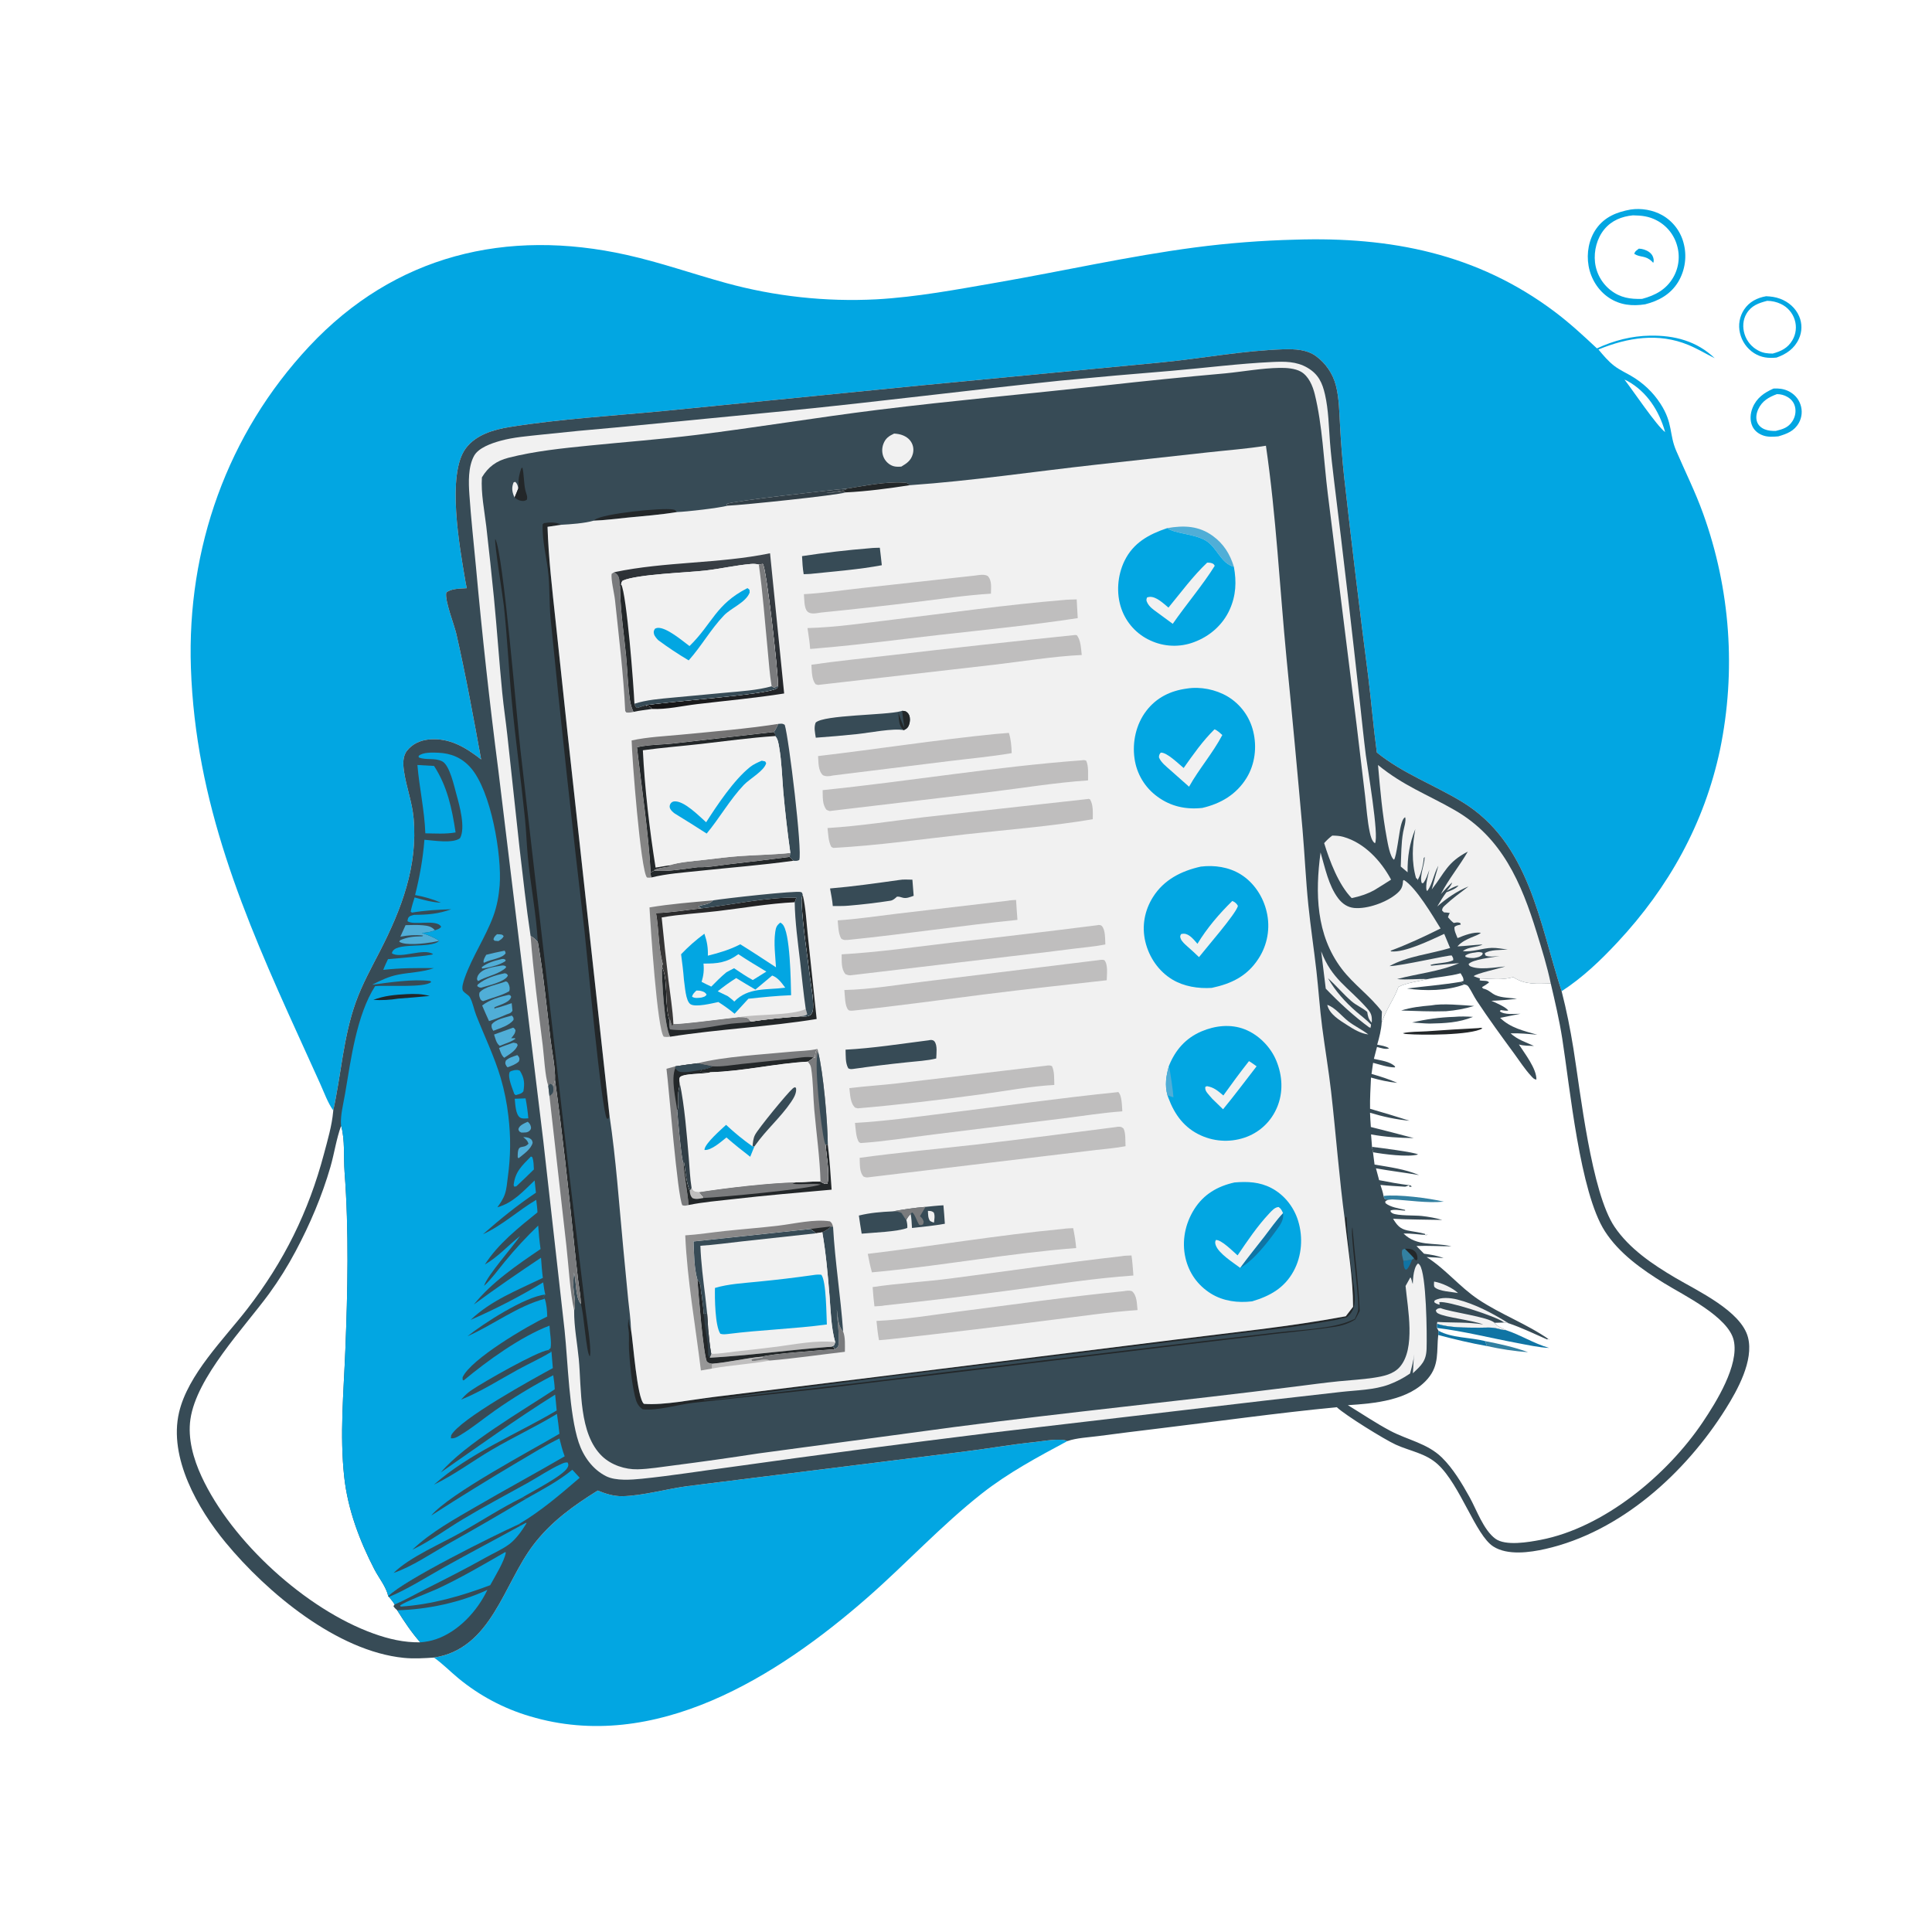 <svg xmlns="http://www.w3.org/2000/svg" xmlns:xlink="http://www.w3.org/1999/xlink" width="500" height="500"><path fill="#02A6E2" transform="matrix(0.488 0 0 0.488 0 0)" d="M940.551 206.056C943.161 205.902 945.726 206.165 948.127 207.26C951.294 208.705 953.715 211.225 954.835 214.541Q955.039 215.133 955.181 215.743Q955.323 216.353 955.4 216.974Q955.477 217.596 955.489 218.222Q955.501 218.848 955.448 219.472Q955.395 220.095 955.277 220.71Q955.159 221.325 954.978 221.925Q954.796 222.524 954.553 223.101Q954.311 223.678 954.009 224.227C951.546 228.646 947.655 230.079 943.1 231.417C940.532 231.641 937.694 231.838 935.226 231.009C932.697 230.16 930.504 228.555 929.35 226.099C927.9 223.01 928.18 219.377 929.433 216.273C931.543 211.045 935.595 208.236 940.551 206.056ZM942.329 209.024C938.018 210.618 934.454 212.652 932.438 217.044C931.481 219.128 931.034 221.621 931.855 223.824C932.546 225.677 934.068 226.954 935.87 227.683C937.717 228.429 939.776 228.573 941.751 228.529C945.441 227.625 948.393 226.767 950.574 223.367C952.04 221.083 952.584 218.302 951.921 215.652C951.348 213.361 949.919 211.646 947.877 210.481Q947.248 210.116 946.577 209.838Q945.905 209.561 945.202 209.376Q944.499 209.192 943.777 209.103Q943.056 209.015 942.329 209.024Z"></path><path fill="#02A6E2" transform="matrix(0.488 0 0 0.488 0 0)" d="M936.611 157.097C939.196 157.203 941.616 157.527 944.056 158.435C948.522 160.097 952.273 163.342 954.153 167.77Q954.457 168.476 954.685 169.21Q954.913 169.944 955.062 170.698Q955.212 171.452 955.282 172.218Q955.351 172.983 955.341 173.752Q955.33 174.52 955.238 175.283Q955.147 176.047 954.975 176.796Q954.804 177.545 954.555 178.273Q954.307 179 953.983 179.697C951.627 184.901 947.363 187.776 942.166 189.631C937.811 190.081 934.061 189.673 930.279 187.308Q929.569 186.856 928.906 186.336Q928.243 185.817 927.635 185.235Q927.026 184.653 926.477 184.015Q925.929 183.376 925.445 182.687Q924.961 181.998 924.547 181.265Q924.133 180.532 923.792 179.762Q923.452 178.992 923.188 178.192Q922.925 177.393 922.741 176.571Q922.553 175.782 922.447 174.978Q922.341 174.173 922.318 173.363Q922.294 172.552 922.354 171.743Q922.414 170.934 922.556 170.135Q922.698 169.337 922.921 168.557Q923.144 167.777 923.446 167.024Q923.748 166.271 924.125 165.553Q924.502 164.835 924.951 164.159C927.687 160.047 931.857 157.933 936.611 157.097ZM937.183 159.538C932.611 160.733 928.757 162.052 926.197 166.378C924.264 169.642 924.067 173.641 925.194 177.213Q925.413 177.915 925.701 178.593Q925.989 179.27 926.342 179.915Q926.696 180.56 927.112 181.167Q927.529 181.774 928.003 182.336Q928.478 182.899 929.006 183.411Q929.534 183.923 930.11 184.381Q930.687 184.838 931.306 185.235Q931.925 185.633 932.581 185.967C935.1 187.27 937.328 187.487 940.129 187.508C944.563 186.269 948.104 184.609 950.537 180.455Q950.897 179.847 951.19 179.204Q951.484 178.561 951.708 177.891Q951.932 177.221 952.085 176.531Q952.238 175.841 952.317 175.138Q952.396 174.436 952.401 173.729Q952.405 173.023 952.336 172.32Q952.266 171.616 952.123 170.924Q951.98 170.232 951.765 169.559Q951.55 168.877 951.266 168.221Q950.982 167.565 950.632 166.942Q950.282 166.319 949.869 165.735Q949.457 165.151 948.986 164.613Q948.516 164.075 947.992 163.588Q947.469 163.101 946.898 162.671Q946.327 162.24 945.715 161.871Q945.103 161.502 944.456 161.198C942.171 160.109 939.702 159.57 937.183 159.538Z"></path><path fill="#02A6E2" transform="matrix(0.488 0 0 0.488 0 0)" d="M864.773 111.123C870.35 110.279 876.595 111.342 881.499 114.099Q882.012 114.389 882.509 114.705Q883.007 115.02 883.489 115.36Q883.97 115.699 884.435 116.062Q884.899 116.425 885.345 116.81Q885.79 117.195 886.217 117.602Q886.643 118.009 887.049 118.436Q887.455 118.863 887.839 119.31Q888.223 119.757 888.585 120.222Q888.946 120.687 889.285 121.169Q889.623 121.652 889.937 122.15Q890.251 122.649 890.541 123.162Q890.83 123.675 891.093 124.202Q891.357 124.729 891.594 125.268Q891.832 125.808 892.042 126.358Q892.253 126.908 892.436 127.469Q892.619 128.029 892.774 128.597Q892.957 129.252 893.107 129.916Q893.257 130.58 893.372 131.251Q893.488 131.921 893.57 132.597Q893.651 133.272 893.699 133.951Q893.746 134.63 893.758 135.31Q893.771 135.991 893.749 136.671Q893.727 137.351 893.67 138.029Q893.614 138.707 893.522 139.382Q893.431 140.056 893.306 140.725Q893.181 141.394 893.022 142.055Q892.863 142.717 892.671 143.37Q892.478 144.022 892.253 144.665Q892.027 145.307 891.77 145.936Q891.512 146.566 891.222 147.182Q890.933 147.798 890.613 148.398Q890.292 148.999 889.942 149.582C885.933 156.108 879.691 159.562 872.472 161.384C865.678 162.444 859.197 161.842 853.293 157.917C847.518 154.078 843.664 147.796 842.468 141.007C841.282 134.273 842.568 126.905 846.558 121.278C851.017 114.988 857.476 112.427 864.773 111.123ZM865.982 114.199C860.065 114.782 854.716 116.904 850.828 121.595C846.906 126.329 845.185 133.039 845.876 139.104Q845.938 139.647 846.027 140.187Q846.116 140.726 846.231 141.261Q846.347 141.795 846.489 142.323Q846.631 142.851 846.799 143.372Q846.968 143.892 847.162 144.403Q847.356 144.914 847.575 145.415Q847.794 145.916 848.038 146.406Q848.282 146.895 848.55 147.372Q848.818 147.849 849.109 148.311Q849.401 148.774 849.715 149.222Q850.029 149.669 850.365 150.101Q850.701 150.532 851.058 150.946Q851.415 151.36 851.792 151.756Q852.169 152.152 852.566 152.529Q852.963 152.905 853.377 153.261Q853.792 153.618 854.224 153.953C859.345 157.943 864.597 158.695 870.853 158.507C877.792 156.648 883.592 153.603 887.343 147.152Q887.617 146.679 887.867 146.193Q888.117 145.707 888.342 145.209Q888.567 144.71 888.766 144.202Q888.966 143.693 889.14 143.174Q889.313 142.656 889.461 142.13Q889.608 141.604 889.729 141.07Q889.849 140.537 889.943 139.999Q890.036 139.46 890.103 138.918Q890.169 138.375 890.208 137.83Q890.247 137.285 890.259 136.738Q890.27 136.192 890.254 135.645Q890.238 135.099 890.194 134.554Q890.15 134.009 890.079 133.467Q890.008 132.925 889.91 132.388Q889.811 131.85 889.686 131.318Q889.561 130.786 889.409 130.261Q889.262 129.729 889.088 129.205Q888.914 128.68 888.714 128.166Q888.513 127.651 888.286 127.148Q888.06 126.644 887.808 126.153Q887.556 125.661 887.279 125.184Q887.002 124.706 886.701 124.243Q886.4 123.78 886.076 123.333Q885.751 122.886 885.405 122.456Q885.058 122.026 884.69 121.614Q884.322 121.203 883.933 120.811Q883.544 120.418 883.136 120.047Q882.728 119.675 882.301 119.324Q881.874 118.974 881.43 118.646Q880.986 118.318 880.525 118.013Q880.065 117.708 879.59 117.426Q879.114 117.145 878.625 116.889C874.468 114.674 870.575 114.273 865.982 114.199Z"></path><path fill="#02A6E2" transform="matrix(0.488 0 0 0.488 0 0)" d="M869.136 131.86C870.114 131.907 870.986 132.039 871.915 132.344C873.771 132.954 875.749 134.121 876.527 136.01C876.978 137.105 877.224 138.264 876.749 139.38L875.99 138.582C872.455 135.272 870.031 136.727 866.713 134.644C867.03 133.189 868.018 132.782 869.136 131.86Z"></path><path fill="#02A6E2" transform="matrix(0.488 0 0 0.488 0 0)" d="M316.983 790.476C321.027 792.131 325.34 793.512 329.751 793.474C340.313 793.381 353.827 789.537 364.791 788.104L509.762 770.01C522.849 768.451 535.833 766.08 548.938 764.736C553.122 764.306 562.482 762.504 566.109 764.228C550.334 772.687 534.72 781.013 520.603 792.133C499.17 809.017 480.551 829.26 460.053 847.215C412.253 889.085 347.295 930.083 280.977 910.173Q278.39 909.409 275.845 908.516Q273.3 907.623 270.803 906.603Q268.307 905.583 265.864 904.439Q263.422 903.295 261.04 902.029Q258.658 900.763 256.343 899.379Q254.028 897.995 251.786 896.496Q249.544 894.998 247.38 893.388Q245.215 891.778 243.135 890.062C238.772 886.477 234.75 882.312 230.142 879.062C260.73 874.403 267.005 840.062 282.886 819.275C292.327 806.917 303.96 798.63 316.983 790.476Z"></path><path fill="#02A6E2" transform="matrix(0.488 0 0 0.488 0 0)" d="M176.733 588.918C173.774 584.746 171.882 579.348 169.777 574.691L158.349 549.486C129.278 485.654 103.671 425.562 101.241 354.14C99.088 290.863 120.526 230.164 163.954 183.733C209.245 135.309 268.576 120.94 332.456 135.21C350.292 139.194 367.447 145.257 385.036 150.088Q389.887 151.419 394.787 152.555Q399.688 153.692 404.629 154.632Q409.571 155.572 414.546 156.314Q419.522 157.057 424.523 157.601Q429.523 158.144 434.542 158.488Q439.561 158.832 444.589 158.976Q449.617 159.12 454.647 159.063Q459.677 159.006 464.701 158.749C486.239 157.553 507.575 153.499 528.798 149.817C563.738 143.755 598.401 135.886 633.576 131.243Q660.137 127.762 686.916 127.098C737.406 125.492 783.391 134.432 824.48 165.314C832.431 171.29 839.649 177.956 846.896 184.756C855.787 180.582 865.28 178.153 875.13 177.997C888.059 177.792 899.885 180.877 909.346 189.968C904.674 187.641 900.251 184.95 895.407 182.942C879.496 176.347 863.2 178.983 847.701 185.347C850.335 188.508 852.831 191.527 856.115 194.051C858.778 196.098 861.96 197.555 864.865 199.237C871.296 202.963 876.633 207.948 880.657 214.209C887.293 224.535 885.137 230.21 888.935 239.049C893.728 250.203 899.12 260.939 903.221 272.398Q904.568 276.136 905.787 279.919Q907.005 283.701 908.093 287.523Q909.181 291.345 910.137 295.203Q911.093 299.06 911.916 302.948Q912.738 306.835 913.427 310.749Q914.116 314.663 914.671 318.598Q915.225 322.533 915.644 326.484Q916.062 330.436 916.345 334.4Q916.628 338.364 916.775 342.335Q916.922 346.306 916.932 350.28Q916.942 354.254 916.816 358.225Q916.689 362.197 916.427 366.162Q916.164 370.128 915.766 374.081Q915.368 378.035 914.834 381.973Q914.3 385.911 913.631 389.828Q912.962 393.745 912.159 397.637C903.866 436.697 884.989 470.561 857.85 499.661C848.807 509.358 839.34 518.416 828.175 525.672C816.291 489.38 811.136 446.891 775.207 425.139C760.222 416.067 743.982 410.228 730.173 399.078C728.367 385.816 727.282 372.443 725.648 359.154Q718.826 306.304 712.882 253.348Q711.404 239.735 710.687 226.061C710.247 218.888 710.245 211.283 708.425 204.306Q708.122 203.164 707.725 202.052Q707.327 200.94 706.838 199.865Q706.348 198.79 705.77 197.76Q705.192 196.731 704.529 195.753Q703.866 194.775 703.123 193.857Q702.381 192.938 701.564 192.086Q700.746 191.233 699.86 190.452Q698.974 189.671 698.026 188.967C693.17 185.319 686.426 185.041 680.552 185.238C659.44 185.945 638.236 189.953 617.195 192.071L487.296 204.51L352.317 217.928C325.002 220.557 297.351 222.112 270.243 226.466C261.774 227.827 252.361 230.568 247.002 237.784C236.79 251.538 243.78 290.28 246.549 306.68Q246.97 309.319 247.526 311.933C244.22 312.196 239.34 311.997 236.682 314.239C235.717 318.306 240.902 331.324 242.006 336.162C247.056 358.291 251.079 380.423 255.15 402.736C246.806 396.247 238.102 390.979 227.07 392.203C222.702 392.688 218.726 394.554 215.923 398.017C213.516 400.991 213.702 405.145 214.202 408.726C215.392 417.25 218.562 425.236 219.341 433.891C221.627 459.288 212.93 482.112 201.554 504.276C196.989 513.168 192.144 521.89 188.742 531.32C182.051 549.863 180.949 569.775 176.733 588.918ZM861.501 201.298C866.048 207.159 878.433 225.654 883.058 229.152C879.933 217.975 873.475 207.778 863.083 202.045Q862.318 201.617 861.501 201.298Z"></path><path fill="#374B56" transform="matrix(0.488 0 0 0.488 0 0)" d="M247.526 311.933Q246.97 309.319 246.549 306.68C243.78 290.28 236.79 251.538 247.002 237.784C252.361 230.568 261.774 227.827 270.243 226.466C297.351 222.112 325.002 220.557 352.317 217.928L487.296 204.51L617.195 192.071C638.236 189.953 659.44 185.945 680.552 185.238C686.426 185.041 693.17 185.319 698.026 188.967Q698.974 189.671 699.86 190.452Q700.746 191.233 701.564 192.086Q702.381 192.938 703.123 193.857Q703.866 194.775 704.529 195.753Q705.192 196.731 705.77 197.76Q706.348 198.79 706.838 199.865Q707.327 200.94 707.725 202.052Q708.122 203.164 708.425 204.306C710.245 211.283 710.247 218.888 710.687 226.061Q711.404 239.735 712.882 253.348Q718.826 306.304 725.648 359.154C727.282 372.443 728.367 385.816 730.173 399.078C743.982 410.228 760.222 416.067 775.207 425.139C811.136 446.891 816.291 489.38 828.175 525.672C830.767 535.747 832.773 545.829 834.426 556.102C838.13 579.128 843.956 632.483 856.259 650.643C864.149 662.291 876.421 670.529 888.358 677.587C900.131 684.547 923.4 695.242 927.009 709.268C930.165 721.528 921.428 737.198 915.183 747.157C893.801 781.256 859.437 812.446 819.525 821.463C811.227 823.338 799.472 824.983 791.918 820.132C782.542 814.112 774.388 787.461 762.493 776.574C756.009 770.639 747.914 769.638 740.19 766.121C734.203 763.394 713.565 750.598 708.922 746.279C677.289 749.331 645.736 753.8 614.18 757.608Q598.219 759.517 582.281 761.614C577.138 762.291 571.002 762.546 566.109 764.228C562.482 762.504 553.122 764.306 548.938 764.736C535.833 766.08 522.849 768.451 509.762 770.01L364.791 788.104C353.827 789.537 340.313 793.381 329.751 793.474C325.34 793.512 321.027 792.131 316.983 790.476C303.96 798.63 292.327 806.917 282.886 819.275C267.005 840.062 260.73 874.403 230.142 879.062C224.812 879.397 219.5 879.741 214.168 879.21C178.85 875.688 141.651 844.712 119.646 818.046C104.96 800.249 89.351 773.093 94.947 749.081C99.641 728.936 118.681 710.256 131.15 694.142C150.589 669.022 163.627 642.702 171.786 612C173.72 604.72 176.039 596.932 176.695 589.413C176.71 589.248 176.72 589.083 176.733 588.918C180.949 569.775 182.051 549.863 188.742 531.32C192.144 521.89 196.989 513.168 201.554 504.276C212.93 482.112 221.627 459.288 219.341 433.891C218.562 425.236 215.392 417.25 214.202 408.726C213.702 405.145 213.516 400.991 215.923 398.017C218.726 394.554 222.702 392.688 227.07 392.203C238.102 390.979 246.806 396.247 255.15 402.736C251.079 380.423 247.056 358.291 242.006 336.162C240.902 331.324 235.717 318.306 236.682 314.239C239.34 311.997 244.22 312.196 247.526 311.933ZM774.58 516.138C768.666 517.794 762.915 517.993 757.012 519.258C751.996 520.48 746.27 521.116 741.627 523.349C739.435 529.655 735.374 534.848 733.158 541.169C733.034 541.525 732.887 541.872 732.75 542.224C732.501 546.212 731.472 550.19 730.365 554.02C732.506 554.469 734.845 554.717 736.696 555.936C734.971 556.749 732.046 555.69 730.254 555.23L728.606 561.538C732.14 562.38 737.365 562.918 739.9 565.668L739.672 566.077C735.941 566.053 731.82 564.546 728.189 563.647L727.354 569.535C732.067 570.862 736.545 572.314 741.033 574.268C736.262 573.829 731.68 572.767 727.078 571.46C726.843 576.964 726.46 582.506 726.584 588.016Q737.098 591.042 747.524 594.356C740.384 593.714 733.415 592.193 726.556 590.116C726.7 592.633 726.794 595.168 726.995 597.68Q738.388 600.526 749.735 603.554C742.097 603.483 734.633 602.987 727.102 601.605L727.62 608.21L728.126 611.065Q728.491 614.333 728.962 617.587C736.934 618.975 745.085 619.978 752.573 623.173C744.967 621.88 737.305 620.958 729.712 619.604L731.393 625.867C736.681 626.913 741.94 627.864 747.285 628.545C748.2 628.661 747.881 628.61 748.762 629.233L747.453 629.456L747.377 628.746C746.599 628.565 745.973 629.395 744.848 629.323C740.594 629.048 736.321 628.845 732.083 628.39C732.67 630.302 733.434 632.273 733.721 634.25C733.967 634.897 734.009 635.697 734.711 635.956C735.838 636.372 737.227 636.159 738.411 636.103C737.035 636.219 735.821 636.181 734.689 637.073L734.702 638.015C737.382 640.263 741.811 640.827 745.157 641.629L745.161 642.051C742.879 641.948 739.612 641.179 737.467 641.923L737.503 642.641C737.825 642.905 738.098 643.242 738.468 643.432C741.207 644.84 750.462 644.459 754.005 644.865C757.684 645.285 761.303 645.913 764.856 646.967C756.189 646.764 747.431 646.807 738.778 646.344C740.836 649.654 742.332 651.65 746.347 652.526C749.452 653.204 752.678 653.448 755.725 654.368L755.9 655.003L756.424 655.024L756.74 654.719L757.023 654.945C752.762 654.863 748.631 653.998 744.351 654.195C751.301 661.087 760.365 658.886 769.273 660.835C769.429 660.869 769.586 660.899 769.743 660.932C763.596 660.971 757.325 660.525 751.204 660.795L755.189 664.865C758.82 665.385 762.222 665.844 765.629 667.257L765.15 667.188C762.284 666.802 759.435 666.897 756.568 666.645C766.543 672.929 774.061 682.464 783.915 689.067C795.917 697.11 809.778 702.106 821.554 710.383L821.37 710.621L821.326 710.609L821.707 710.572L821.188 710.002L820.428 710.318C813.712 707.372 806.923 704.076 799.971 701.732L797.681 701.379L792.62 701.514C793.697 703.317 796.742 704.421 798.587 705.387C797.237 705.402 795.792 705.008 794.492 704.66C790.938 703.709 787.901 704.141 784.279 704.122C777.584 704.086 768.397 704.162 762.092 702.035L762.076 704.245L762.871 705.716L762.731 707.976C761.788 716.562 763.423 723.814 757.251 731.086C747.382 742.711 728.941 744.294 714.806 745.206C722.305 749.741 729.634 754.747 737.383 758.84C746.552 763.684 756.961 765.448 764.627 772.927C770.567 778.723 775.329 786.733 779.339 793.946C783.079 800.673 786.722 811.36 793.03 816.016C798.44 820.009 810.759 817.823 816.886 816.658C850.605 810.244 884.279 782.125 903.068 754.127C910.102 743.647 922.388 723.991 919.459 710.901C916.641 698.309 892.957 686.963 882.426 680.445C870.725 673.203 858.708 664.743 851.145 653.016C837.77 632.277 832.561 576.505 828.485 550.692C826.937 540.894 824.679 531.212 822.401 521.562C815.075 521.661 808.941 522.421 802.517 518.214C796.495 519.88 791.038 519.074 784.899 518.899L784.669 519.833C786.069 520.431 789.052 519.679 789.655 521.076C788.459 521.997 787.264 522.761 785.954 523.51C786.629 524.429 786.183 524.143 787.09 524.392C789.786 525.134 790.857 526.765 793.206 527.782C796.637 529.268 800.825 529.076 804.491 529.715C799.965 530.192 795.485 530.584 790.934 530.761C792.872 531.565 799.103 534.275 799.856 535.973C798.465 536.067 797.244 535.88 795.882 535.653L795.399 536.318C797.852 538.336 803.333 537.629 806.363 537.622Q800.947 538.66 795.551 539.796C801.116 545.187 808.045 546.664 815.255 548.748C810.559 548.318 805.842 547.856 801.122 548.019C804.779 551.38 809.091 552.665 813.509 554.692C810.853 554.582 808.074 554.669 805.512 553.912C808.558 558.67 814.904 566.705 814.795 572.511C813.446 572.427 812.79 571.469 811.887 570.497C808.65 567.013 805.877 562.655 803.052 558.812C796.248 549.558 789.438 540.223 783.107 530.637C781.584 528.332 780.437 525.749 778.933 523.489C778.242 522.453 777.713 522.28 776.539 522.088L774.599 520.7L776.099 520.254C776.263 518.519 775.416 517.637 774.58 516.138ZM222.864 870.964C218.173 865.65 214.405 859.949 210.638 853.972C209.834 853.276 209.219 852.699 208.649 851.797L209.26 850.883C208.466 849.458 207.287 848.155 206.275 846.869L205.892 846.463C204.744 841.396 200.923 836.852 198.549 832.27C190.686 817.09 184.438 800.447 182.569 783.399C180.109 760.966 182.252 738.528 183.142 716.07C184.391 684.573 185.095 653.017 182.739 621.557C182.146 613.631 183.039 604.686 180.915 597.04C178.349 604.022 177.316 611.654 175.245 618.819C170.785 634.252 164.347 649.362 156.795 663.525Q150.536 675.336 142.671 686.144C129.361 704.293 104.26 730.354 100.996 752.57C99.48 762.887 102.58 773.704 106.88 783.002C122.887 817.615 162.305 853.459 198.071 866.317C206.149 869.221 214.247 871.117 222.864 870.964Z"></path><path fill="#50AED7" transform="matrix(0.488 0 0 0.488 0 0)" d="M263.577 495.442C264.002 495.45 264.54 495.453 264.951 495.499C266.163 495.632 266.348 495.527 267.12 496.485C266.363 497.925 265.68 498.206 264.34 499.085L262.266 498.9L261.681 498.12C262.064 496.778 262.584 496.352 263.577 495.442Z"></path><path fill="#1074A4" transform="matrix(0.488 0 0 0.488 0 0)" d="M748.862 668.004C748.076 669.872 747.431 671.703 746.078 673.244L745.193 673.231C744.336 671.741 744.356 670.395 744.277 668.73L748.862 668.004Z"></path><path fill="#232729" transform="matrix(0.488 0 0 0.488 0 0)" d="M744.993 662.246C746.862 662.188 748.587 662.138 750.111 663.434C751.414 664.543 751.724 666.032 751.729 667.663L751.149 668.498C750.614 668.122 750.211 667.935 749.906 667.342C748.391 665.554 746.636 663.919 744.993 662.246Z"></path><path fill="#F1F1F1" transform="matrix(0.488 0 0 0.488 0 0)" d="M272.889 263.853C272.811 263.69 272.725 263.531 272.656 263.365C271.534 260.677 271.252 258.505 272.39 255.8L273.23 255.542C274.41 256.578 274.552 257.552 274.885 259.008L272.889 263.853Z"></path><path fill="#F1F1F1" transform="matrix(0.488 0 0 0.488 0 0)" d="M782.327 505.135C783.605 504.861 785.166 504.746 786.3 505.357L786.152 506.226C784.816 507.587 783.611 507.717 781.778 508.051C780.047 508.079 778.764 508.099 777.153 507.421L777.146 506.703C778.892 505.6 780.297 505.394 782.327 505.135Z"></path><path fill="#3380A1" transform="matrix(0.488 0 0 0.488 0 0)" d="M744.277 668.73C743.83 666.781 743.029 664.637 743.744 662.701L744.993 662.246C746.636 663.919 748.391 665.554 749.906 667.342L748.862 668.004L744.277 668.73Z"></path><path fill="#50AED7" transform="matrix(0.488 0 0 0.488 0 0)" d="M279.862 594.906C280.784 595.604 281.314 596.464 281.564 597.597C281.726 598.329 281.542 598.926 281.007 599.495C279.711 600.875 278.214 600.57 276.496 600.627L275.476 600.094C275.189 599.544 274.767 599.16 274.998 598.522C275.686 596.623 278.178 595.664 279.862 594.906Z"></path><path fill="#50AED7" transform="matrix(0.488 0 0 0.488 0 0)" d="M266.159 508.593C267.256 508.559 267.153 508.439 268.177 509.07L267.948 509.788C264.647 511.854 260.902 512.658 257.136 513.437L255.661 513.662L255.506 512.889C258.73 510.428 262.286 509.496 266.159 508.593Z"></path><path fill="#F1F1F1" transform="matrix(0.488 0 0 0.488 0 0)" d="M760.528 679.655C764.383 680.248 770.478 683.007 773.239 685.75C769.976 685.059 763.217 684.902 760.838 682.651C760.258 682.101 760.527 680.448 760.528 679.655Z"></path><path fill="#50AED7" transform="matrix(0.488 0 0 0.488 0 0)" d="M274.323 559.542C274.545 559.777 274.813 559.977 274.99 560.248C275.703 561.339 275.565 561.868 275.148 562.95C273.392 564.55 271.37 565.191 269.189 566.023C268.937 565.774 268.689 565.554 268.508 565.237C267.781 563.972 267.853 563.713 268.284 562.424C269.901 560.89 272.26 560.301 274.323 559.542Z"></path><path fill="#50AED7" transform="matrix(0.488 0 0 0.488 0 0)" d="M267.572 504.168C267.958 504.505 268.003 505.016 268.159 505.497C266.605 508.236 260.054 508.828 257.145 510.38C257.009 510.452 256.876 510.53 256.742 510.605L256.434 510.341C256.249 508.92 257.222 507.575 257.854 506.347C261.084 505.546 264.304 504.797 267.572 504.168Z"></path><path fill="#50AED7" transform="matrix(0.488 0 0 0.488 0 0)" d="M277.493 603.007C278.508 603.047 280.143 603.186 281.035 603.756C282.166 604.479 282.235 604.844 282.482 606.056C281.518 609.576 277.694 612.031 275.007 614.262L274.558 613.752C274.371 605.533 277.293 610.037 280.281 606.507C279.647 604.702 278.902 604.26 277.493 603.007Z"></path><path fill="#50AED7" transform="matrix(0.488 0 0 0.488 0 0)" d="M272.19 552.972C272.979 553.001 273.429 553.167 274.161 553.434L274.527 554.249C273.589 557.275 269.915 559.264 267.415 560.968C265.913 559.777 265.317 557.499 264.643 555.77C267.065 554.671 269.685 553.872 272.19 552.972Z"></path><path fill="#F1F1F1" transform="matrix(0.488 0 0 0.488 0 0)" d="M703.897 532.907C708.037 534.273 711.527 538.868 714.95 541.543C718.362 544.21 722.25 545.964 725.667 548.589C721.569 548.12 717.888 545.834 714.475 543.646C710.434 541.055 704.966 537.872 703.897 532.907Z"></path><path fill="#50AED7" transform="matrix(0.488 0 0 0.488 0 0)" d="M271.432 538.592C271.459 538.612 271.492 538.625 271.513 538.65C272.332 539.622 272.395 539.667 272.32 540.896C270.007 543.969 265.09 545.284 261.649 546.663C261.596 546.6 261.532 546.545 261.491 546.474C260.739 545.156 260.577 544.81 260.731 543.353C262.86 540.47 268.09 539.602 271.432 538.592Z"></path><path fill="#50AED7" transform="matrix(0.488 0 0 0.488 0 0)" d="M267.68 516.132C268.744 516.372 268.7 516.372 269.343 517.259C269.291 517.394 269.257 517.537 269.187 517.663C267.476 520.765 258.584 522.751 255.186 523.78C254.012 523.707 253.998 523.558 253.074 522.933L253.356 522.125C257.42 518.771 262.612 517.215 267.68 516.132Z"></path><path fill="#50AED7" transform="matrix(0.488 0 0 0.488 0 0)" d="M265.64 512.124C266.707 511.972 267.206 511.923 268.19 512.39L268.384 513.083C265.117 516.337 259.14 517.555 254.986 519.537C254.407 519.931 254.076 520.058 253.422 520.256L252.952 519.288C253.065 518.346 253.189 517.761 253.724 516.949C256.058 513.41 261.876 512.814 265.64 512.124Z"></path><path fill="#02A6E2" transform="matrix(0.488 0 0 0.488 0 0)" d="M272.969 582.695L278.726 582.497C279.389 586.028 279.884 589.49 280.184 593.071C278.93 593.137 277.179 593.394 276.035 592.795C273.341 591.384 273.297 585.394 272.969 582.695Z"></path><path fill="#232729" transform="matrix(0.488 0 0 0.488 0 0)" d="M274.885 259.008C275.077 258.176 275.083 257.659 275.025 256.793C274.83 253.868 275.472 251.108 276.458 248.378L277.052 247.937C277.945 251.885 277.731 255.989 278.609 259.966C278.973 261.616 279.966 263.333 279.413 265.001C278.38 265.696 277.71 265.778 276.46 265.609C275.061 265.421 273.986 264.677 272.889 263.853L274.885 259.008Z"></path><path fill="#50AED7" transform="matrix(0.488 0 0 0.488 0 0)" d="M272.118 544.99C272.832 545.263 272.952 545.691 273.383 546.302C273.226 548.261 272.261 549.07 271.106 550.627L273.043 550.566L273.346 550.91C271.31 552.331 269.033 553.099 266.732 553.987L265.023 554.643C263.162 553.253 262.737 550.795 262.015 548.647L272.118 544.99Z"></path><path fill="#02A6E2" transform="matrix(0.488 0 0 0.488 0 0)" d="M281.571 613.314L282.281 613.67C283.058 615.742 283.014 617.985 283.139 620.175Q278.549 624.726 273.817 629.129L272.748 629.325L272.39 628.498C273.22 621.26 276.76 618.29 281.571 613.314Z"></path><path fill="#02A6E2" transform="matrix(0.488 0 0 0.488 0 0)" d="M272.802 567.531C274.093 567.431 274.563 567.279 275.707 567.841C278.053 571.64 278.324 574.476 277.57 578.753C276.541 580.064 275.676 580.096 274.115 580.602L273.505 580.785L272.761 580.197C271.818 577.384 269.158 571.469 270.246 568.669C270.518 567.968 272.099 567.751 272.802 567.531Z"></path><path fill="#F1F1F1" transform="matrix(0.488 0 0 0.488 0 0)" d="M763.475 691.92C762.315 691.579 761.513 691.406 760.603 690.566L760.786 689.713C764.043 687.743 769.209 688.261 772.752 689.142C782.135 691.477 791.81 696.592 799.971 701.732L797.681 701.379C797.559 701.281 797.441 701.176 797.314 701.084C793.104 698.012 767.653 689.763 763.308 690.568L763.475 691.92Z"></path><path fill="#50AED7" transform="matrix(0.488 0 0 0.488 0 0)" d="M268.232 520.454C269.098 520.683 269.279 520.977 269.704 521.807C270.299 522.968 270.498 524.412 270.083 525.638C266.058 528.021 260.671 529.204 256.261 530.914C255.566 530.818 255.382 530.505 254.857 530.064C254.283 528.706 253.904 527.925 254.268 526.418C256.865 523.15 264.278 522.106 268.232 520.454Z"></path><path fill="#232729" transform="matrix(0.488 0 0 0.488 0 0)" d="M314.907 276.113C315.042 275.978 315.163 275.825 315.314 275.706C319.561 272.336 350.964 269.184 356.722 270.164C357.873 270.36 358.358 270.563 359.006 271.562C350.442 272.974 341.705 273.639 333.07 274.473C327.058 275.054 320.94 275.907 314.907 276.113Z"></path><path fill="#50AED7" transform="matrix(0.488 0 0 0.488 0 0)" d="M269.677 527.616C270.814 527.825 270.333 527.547 271.081 528.515C271.047 528.672 271.037 528.836 270.98 528.987C269.803 532.129 263.717 533.116 261.017 534.819L262.214 534.112L262.239 535.076L262.67 534.68C265.591 534.044 268.521 532.928 271.369 532.006Q271.607 534.015 271.768 536.032C270.85 537.424 270.142 537.427 268.606 537.99C265.546 539.353 262.55 540.53 259.346 541.513C258.053 538.799 256.906 535.997 255.7 533.242C259.919 530.019 264.616 528.794 269.677 527.616Z"></path><path fill="#50AED7" transform="matrix(0.488 0 0 0.488 0 0)" d="M215.081 490.628C218.092 490.596 221.275 490.411 224.268 490.705C226.85 490.958 228.938 491.273 230.624 493.356C230.497 493.413 230.371 493.473 230.243 493.527C228.142 494.409 225.968 494.543 223.728 494.768C226.85 495.853 230.2 497.015 232.91 498.956Q230.976 499.404 229.019 499.733C225.396 500.317 214.846 501.641 211.707 499.398L212.208 498.621C216.386 496.81 219.521 496.636 224.017 496.533L224.346 496.134C220.27 495.693 216.344 495.966 212.331 496.741L215.081 490.628Z"></path><path fill="#F1F1F1" transform="matrix(0.488 0 0 0.488 0 0)" d="M786.617 702.393C780.27 699.993 766.694 698.726 762.679 696.555C761.777 696.067 761.745 695.813 761.448 694.9C762.381 693.859 762.531 693.948 763.933 693.711C769.278 695.906 789.269 698.338 792.62 701.514C793.697 703.317 796.742 704.421 798.587 705.387C797.237 705.402 795.792 705.008 794.492 704.66C790.938 703.709 787.901 704.141 784.279 704.122C777.584 704.086 768.397 704.162 762.092 702.035L762.222 701.08C770.533 701.53 778.328 701.079 786.617 702.393Z"></path><path fill="#F1F1F1" transform="matrix(0.488 0 0 0.488 0 0)" d="M700.657 504.508C706.279 519.27 714.725 523.271 724.576 534.288C727.168 537.186 727.699 538.417 727.488 542.352C727.383 542.235 727.277 542.119 727.173 542.001C725.625 540.234 725.421 538.9 725.08 536.643C722.504 534.449 719.305 533.194 716.788 531.018C712.382 527.209 708.614 522.647 704.259 518.756C708.181 525.623 713.367 531.392 719.319 536.551C721.87 538.762 724.783 540.893 727.079 543.353C727.05 544.114 726.959 544.518 726.73 545.226L726.178 544.618L726.349 545.02C718.175 539.078 710.084 531.611 703.08 524.288L700.657 504.508Z"></path><path fill="#F1F1F1" transform="matrix(0.488 0 0 0.488 0 0)" d="M474.17 229.934C474.944 229.996 475.712 230.05 476.477 230.195C479.09 230.693 481.659 231.964 483.128 234.261C484.403 236.255 484.697 238.565 484.067 240.835C483.13 244.212 480.885 245.744 477.997 247.449C476.619 247.558 474.985 247.608 473.661 247.171C471.537 246.469 469.75 244.827 468.771 242.83C467.663 240.571 467.583 237.844 468.453 235.494C469.564 232.492 471.362 231.244 474.17 229.934Z"></path><path fill="#02A6E2" transform="matrix(0.488 0 0 0.488 0 0)" d="M267.966 823.092L268.24 823.435C267.413 828.176 262.385 836.203 259.977 840.662C244.766 846.394 228.831 850.965 212.568 852.012L212.123 851.529C213.97 849.715 228.529 844.186 231.828 842.654C244.235 836.895 256.114 829.902 267.966 823.092Z"></path><path fill="#02A6E2" transform="matrix(0.488 0 0 0.488 0 0)" d="M221.363 405.694L230.194 406.199C237.271 417.136 239.684 428.786 241.617 441.462C236.391 442.39 230.855 442.015 225.566 441.93C225.114 429.606 222.39 417.877 221.363 405.694Z"></path><path fill="#02A6E2" transform="matrix(0.488 0 0 0.488 0 0)" d="M210.638 853.972C226.413 853.606 244.13 849.875 258.485 843.138C253.138 854.362 243.268 865.14 231.274 869.302C228.588 870.233 225.693 870.77 222.864 870.964C218.173 865.65 214.405 859.949 210.638 853.972Z"></path><path fill="#02A6E2" transform="matrix(0.488 0 0 0.488 0 0)" d="M276.009 809.14L278.921 807.602L279.269 807.76C276.849 811.669 273.693 816.255 269.978 819C266.316 821.705 261.656 823.72 257.666 825.963C247.159 831.871 236.44 837.282 225.679 842.705C220.299 845.416 214.82 848.595 209.26 850.883C208.466 849.458 207.287 848.155 206.275 846.869L205.892 846.463C214.422 837.857 261.866 814.283 275.123 808.305L276.009 809.14Z"></path><path fill="#374B56" transform="matrix(0.488 0 0 0.488 0 0)" d="M205.892 846.463C214.422 837.857 261.866 814.283 275.123 808.305L276.009 809.14C262.548 816.534 248.931 823.653 235.525 831.141C226.949 835.931 215.182 843.373 206.275 846.869L205.892 846.463Z"></path><path fill="#F1F1F1" transform="matrix(0.488 0 0 0.488 0 0)" d="M706.523 443.137C708.522 443.173 710.449 443.252 712.384 443.799C723.599 446.969 732.398 456.542 737.728 466.487C734.798 468.442 731.747 470.247 728.756 472.108C724.781 474.213 721.213 475.374 716.835 476.29C709.853 469.18 705.115 456.494 702.235 447.124C703.584 445.615 704.899 444.347 706.523 443.137Z"></path><path fill="#232729" transform="matrix(0.488 0 0 0.488 0 0)" d="M285.232 499.642C284.4 484.404 281.31 469.266 279.899 454.063C279.274 447.332 279.06 440.56 278.376 433.836C276.267 413.095 273.38 392.404 271.396 371.636C269.789 354.82 269.027 338.017 267.2 321.199C266.641 316.052 262.055 287.986 262.643 285.795C266.895 292.775 274.276 383.422 276.008 397.766L301.237 617.21L310.484 694.175C311.071 699.242 313.691 714.607 312.919 718.809C312.889 718.973 312.83 719.13 312.786 719.29C310.9 717.716 309.627 696.109 308.052 691.587C307.947 687.421 307.101 683.043 306.602 678.889Q305.348 668.473 304.303 658.034C301.324 629.614 298.262 601.069 294.324 572.77C294.634 566.693 292.698 557.558 291.942 551.25C289.882 534.058 288.234 516.692 285.232 499.642Z"></path><path fill="#232729" transform="matrix(0.488 0 0 0.488 0 0)" d="M323.238 591.645L322.615 593.295L321.791 593.197C318.894 588.112 311.404 506.76 309.962 493.689Q300.209 410.928 291.984 328.001C291.271 320.425 291.569 312.837 290.901 305.308C290.084 296.078 287.473 287.455 287.777 278.042L288.521 277.423C291.32 276.959 295.177 276.788 297.571 278.31L290.365 279.384C290.908 296.107 292.886 312.761 294.655 329.389L301.101 389.834L323.238 591.645Z"></path><path fill="#232729" transform="matrix(0.488 0 0 0.488 0 0)" d="M713.271 647.551L713.716 645.108C714.335 646.049 714.148 645.506 714.188 646.709C714.499 655.944 715.793 665.676 716.888 674.862C717.514 680.111 718.983 686.223 718.311 691.475C718.018 693.769 717.032 695.921 715.391 697.567C714.495 698.465 714.044 698.876 712.737 698.986C711.239 699.113 709.995 699.712 708.535 699.98Q700.986 701.303 693.416 702.497C681.738 704.359 669.949 705.595 658.207 706.985L472.5 729.899L404.92 738.542C396.308 739.622 381.144 742.353 373.128 742.106L373.52 742.499C384.936 742.053 396.247 740.091 407.569 738.886Q454.253 733.719 500.84 727.742L638.367 711.191L677.957 706.552C688.969 705.274 706.745 704.658 716.362 700.355C717.054 700.045 717.756 699.756 718.449 699.449L718.791 698.711C719.409 697.36 720.19 695.806 720.319 694.315C720.854 688.123 715.839 652.774 717.24 650.944C718.446 665.645 720.478 680.483 721.112 695.202C720.312 696.721 719.563 698.308 718.677 699.777C715.429 701.818 711.903 702.995 708.118 703.587C697.693 705.216 687.069 706.123 676.582 707.355L617.895 714.363L434.554 736.588L367.323 743.989C359.276 744.946 348.652 748.24 340.872 747.404C338.174 745.652 337.327 743.177 336.637 740.124C334.913 732.495 334.022 723.459 333.566 715.641C333.351 711.972 333.882 707.773 333.177 704.225C332.871 702.683 333.196 700.833 333.333 699.258L333.164 700.229L333.435 699.755C333.438 699.924 333.439 700.093 333.444 700.262C333.503 702.111 333.874 703.38 334.631 705.054C335.79 711.58 337.81 741.556 341.493 744.51C352.223 745.338 367.525 742.156 378.672 740.837L464.266 730.265L623.139 710.459C653.375 706.635 683.734 703.648 713.706 698.052Q715.656 695.552 717.574 693.027C717.558 678.041 714.867 662.474 713.271 647.551Z"></path><path fill="#F1F1F1" transform="matrix(0.488 0 0 0.488 0 0)" d="M732.869 536.442C726.521 528.037 717.826 522.084 711.508 513.737C697.878 495.728 697.443 473.602 700.325 452.081C702.698 460.113 704.542 469.655 709.691 476.42C711.812 479.208 714.608 481.186 718.162 481.52C725.208 482.182 735.379 478.498 740.707 473.944C742.99 471.992 743.822 470.575 744.022 467.581C744.034 467.401 744.042 467.22 744.052 467.04L744.553 466.7C750.927 470.597 759.811 485.644 763.968 492.389C755.251 496.755 746.587 500.768 737.461 504.202L737.732 504.546C744.946 505.331 758.974 498.439 765.91 495.262L769.028 502.745C758.634 505.917 746.437 507.044 736.88 512.35C743.139 512.289 768.496 506.305 769.896 506.731C770.472 507.805 770.802 507.997 770.664 509.246C767.222 510.849 762.438 510.611 758.654 511.678L758.922 512.146Q766.369 511.338 773.839 510.775C763.132 515.346 751.992 516.267 740.919 519.223C746.378 519.78 751.605 518.964 757.012 519.258C751.996 520.48 746.27 521.116 741.627 523.349C739.435 529.655 735.374 534.848 733.158 541.169C733.034 541.525 732.887 541.872 732.75 542.224C732.669 540.315 732.818 538.354 732.869 536.442Z"></path><path fill="#F1F1F1" transform="matrix(0.488 0 0 0.488 0 0)" d="M730.803 405.711C744.411 416.811 756.79 421.211 771.491 429.645C796.578 444.04 806.848 468.274 814.995 494.678C817.716 503.499 820.512 512.523 822.401 521.562C815.075 521.661 808.941 522.421 802.517 518.214C796.495 519.88 791.038 519.074 784.899 518.899C783.738 518.551 782.654 518.19 781.538 517.708C782.586 516.321 795.523 513.525 798.293 512.528C793.21 512.957 783.878 514.663 779.405 512.273L778.787 511.354C780.738 508.752 791.668 507.722 795.338 506.993C793.189 507.099 789.566 507.772 787.71 506.669L787.424 505.541C790.011 503.57 796.278 503.815 799.581 503.583C796.899 503.245 793.837 502.609 791.146 502.684C786.013 502.827 781.087 504.95 775.796 504.411C778.658 501.967 783.608 502.506 786.233 500.882C781.787 501.105 777.363 501.703 772.929 501.894L773.429 501.365C777.206 497.442 783.891 496.35 785.323 494.675C781.353 494.14 776.631 496.001 772.982 497.5C772.328 495.774 771.041 493.394 771.375 491.556C772.36 490.719 773.465 490.61 774.697 490.307C774.437 489.591 774.624 489.581 773.969 489.357C772.967 489.013 771.98 489.285 770.969 489.463C769.743 488.592 768.865 487.561 767.894 486.432C768.141 485.608 768.423 484.938 768.844 484.187C767.803 483.977 766.812 483.904 765.752 483.852L764.765 482.853C764.846 481.529 765.354 481.049 766.29 480.167C770.128 476.554 774.615 473.296 778.804 470.103C772.772 472.531 767.086 476.44 762.219 480.727C763.743 478.131 765.244 475.597 767.067 473.195C769.047 472.427 772.288 471.319 773.508 469.562C771.23 470.104 769.308 471.275 767.27 472.387C768.226 471.116 769.728 469.542 770.071 467.998C767.975 469.956 766.06 472.053 764.129 474.171C768.221 466.2 773.968 459.356 778.419 451.62C767.37 457.388 766.359 462.639 759.311 471.671Q760.992 465.375 762.802 459.114L762.515 459.64C760.384 463.615 759.632 468.696 757.095 472.327L756.571 472.351C755.815 469.248 757.385 464.365 758.045 461.252C757.129 463.526 756.302 466.583 754.683 468.422L753.982 468.268C752.676 464.775 755.441 458.715 755.519 454.817C755.521 454.695 755.549 454.574 755.564 454.452C754.812 455.418 755.087 454.781 755.003 455.748C754.748 458.672 753.423 464.475 751.682 466.817L751.653 466.178L750.957 465.645C748.513 457.037 748.958 448.418 750.584 439.675C747.525 447.086 746.349 454.596 746.486 462.594L742.854 459.539C743.114 453.499 743.06 447.193 744.13 441.239C744.496 439.199 745.85 435.166 745.186 433.389C743.888 434.111 743.338 436.421 742.948 437.797C742.077 440.868 740.579 454.496 739.274 455.933C737.161 454.477 735.954 447.151 735.493 444.691C733.098 431.928 731.915 418.649 730.803 405.711Z"></path><path fill="#F1F1F1" transform="matrix(0.488 0 0 0.488 0 0)" d="M747.744 728.449Q745.154 730.23 742.367 731.684Q739.58 733.138 736.637 734.244C728.736 737.179 719.352 737.242 711.017 738.2L671.43 742.701L525.104 759.892Q456.335 768.374 387.715 777.995C371.937 780.051 356.138 782.623 340.311 784.223C334.793 784.781 326.578 785.444 321.446 782.874C314.323 779.307 309.363 772.377 306.887 764.94C301.861 749.843 301.194 722.391 299.428 705.6L288.109 604.903L264.251 408.261Q257.32 354.602 252.424 300.72C251.22 287.903 249.796 275.058 248.923 262.215C248.487 255.802 248.217 247.615 251.403 241.763C253.736 237.477 260.66 235.089 265.159 233.831C272.347 231.821 280.062 231.29 287.468 230.469Q306.717 228.397 326.008 226.758L417.796 217.839C466.048 213.045 514.134 206.865 562.363 201.858Q591.833 199.031 621.342 196.646C639.044 195.136 656.94 192.806 674.668 191.983C681.238 191.678 687.536 191.573 693.416 195.046C699.188 198.454 701.266 202.971 702.693 209.254C704.533 217.354 704.684 226.025 705.308 234.29C705.828 241.183 706.677 248.032 707.484 254.895Q714.834 314.34 721.341 373.882C722.313 382.727 723.213 391.594 724.325 400.422C725.081 406.418 731.47 443.545 729.186 447.215C727.51 446.136 726.837 443.267 726.446 441.437C725.112 435.214 724.714 428.563 723.959 422.229L719.433 384.321L704.141 261.692C702.034 244.646 701.327 225.512 697.239 208.992C696.154 204.607 693.967 199.363 689.815 197.061C686.691 195.329 682.197 195.043 678.66 195.096C669.027 195.24 659.373 197.077 649.781 198.006Q617.854 200.846 586.001 204.413C545.843 208.809 505.538 212.397 465.453 217.369C433.352 221.351 401.423 226.694 369.317 230.649C350.485 232.969 331.491 234.388 312.609 236.288C298.304 237.728 283.602 239.212 269.643 242.765C263.277 244.386 258.916 247.581 255.564 253.169C255.014 261.572 256.902 270.787 257.889 279.166Q260.06 298.074 261.946 317.013C263.584 333.815 264.713 350.666 266.363 367.468C267.095 374.918 268.227 382.31 269.037 389.749L275.52 449.668C277.362 465.246 279.051 480.917 281.386 496.427C283.086 497.149 284.015 498.287 285.232 499.642C288.234 516.692 289.882 534.058 291.942 551.25C292.698 557.558 294.634 566.693 294.324 572.77C298.262 601.069 301.324 629.614 304.303 658.034Q305.348 668.473 306.602 678.889C307.101 683.043 307.947 687.421 308.052 691.587C305.032 687.802 305.734 679.667 304.398 674.854C304.225 677.043 303.994 679.281 304.042 681.477C304.135 685.714 305.628 690.834 304.495 694.921C304.491 695.056 304.483 695.19 304.482 695.325C304.434 703.706 306.153 712.411 306.949 720.776C308.457 736.635 306.868 760.325 319.301 772.266C324.179 776.95 331.535 779.377 338.219 779.211C344.429 779.058 350.862 777.937 357.028 777.174Q379.64 774.273 402.172 770.803L506.08 756.801C566.174 748.944 626.47 742.962 686.59 735.376C694.411 734.389 702.246 733.309 710.089 732.518C716.247 731.896 722.48 731.591 728.599 730.649C733.549 729.888 738.927 728.851 742.368 724.897C750.846 715.154 746.53 693.975 745.41 681.983L747.93 677.459C748.57 677.69 748.738 680.046 749.232 680.873C749.317 679.412 749.37 677.916 749.569 676.466C749.836 674.523 750.449 671.265 752.016 670.055C752.456 670.34 752.511 670.333 752.886 670.817C756.492 675.466 756.804 707.712 756.555 715.292C756.342 721.798 753.838 724.034 749.268 728.279C749.599 724.903 749.465 721.539 750.063 718.185Q749.297 723.107 747.914 727.893L747.744 728.449Z"></path><path fill="#7A7B7D" transform="matrix(0.488 0 0 0.488 0 0)" d="M281.386 496.427C283.086 497.149 284.015 498.287 285.232 499.642C288.234 516.692 289.882 534.058 291.942 551.25C292.698 557.558 294.634 566.693 294.324 572.77L293.356 576.181C292.683 575.164 292.849 575.027 291.616 574.648L290.757 575.855C289.022 570.697 288.523 560.059 287.821 554.384C285.436 535.102 282.891 515.803 281.386 496.427Z"></path><path fill="#7A7B7D" transform="matrix(0.488 0 0 0.488 0 0)" d="M293.356 576.181L294.324 572.77C298.262 601.069 301.324 629.614 304.303 658.034Q305.348 668.473 306.602 678.889C307.101 683.043 307.947 687.421 308.052 691.587C305.032 687.802 305.734 679.667 304.398 674.854C304.225 677.043 303.994 679.281 304.042 681.477C304.135 685.714 305.628 690.834 304.495 694.921C302.357 686.133 301.477 670.288 300.344 660.494L291.382 581.243L290.757 575.855L291.616 574.648C292.849 575.027 292.683 575.164 293.356 576.181Z"></path><path fill="#374B56" transform="matrix(0.488 0 0 0.488 0 0)" d="M290.757 575.855L291.616 574.648C292.849 575.027 292.683 575.164 293.356 576.181C293.42 577.578 293.78 578.931 292.786 580.093C292.489 580.44 291.763 580.958 291.382 581.243L290.757 575.855Z"></path><path fill="#02A6E2" transform="matrix(0.488 0 0 0.488 0 0)" d="M225.08 445.345C229.819 445.687 240.08 447.481 243.957 444.524C246.989 439.154 243.698 427.178 242.122 421.539C240.889 417.125 238.512 405.833 234.543 403.782C230.57 401.728 225.989 403.29 222.071 401.686L222.015 400.885C224.23 398.845 229.465 399.067 232.399 399.19C239.234 399.476 244.898 401.842 249.527 407.039C260.531 419.395 266.197 453.812 264.983 469.521C264.555 475.048 263.533 480.656 261.611 485.867C257.445 497.166 250.375 507.405 246.447 518.642C245.919 520.153 244.462 524.225 245.662 525.631C246.234 526.301 246.788 526.691 247.476 527.218C248.095 527.694 248.768 528.152 249.168 528.847C250.694 531.5 251.357 535.417 252.52 538.369C256.886 549.459 262.189 560.324 265.564 571.769Q268.437 581.584 269.593 591.745C270.947 602.973 270.831 613.298 269.28 624.511C268.881 627.395 268.714 630.385 267.784 633.162C266.893 635.819 265.383 638.016 263.774 640.268C272.136 637.874 277.408 631.839 283.518 626.025L284.216 632.525C274.143 639.309 265.274 646.504 256.159 654.524C266.537 649.782 274.646 642.068 284.378 636.303C284.618 638.502 284.963 640.74 285.031 642.951C275.111 650.978 264.024 659.732 257.158 670.596C264.288 666.466 269.44 660.502 275.831 655.462C271.582 661.718 258.427 676.349 256.713 681.929C260.692 678.299 264.088 673.464 267.546 669.303Q275.884 659.088 285.411 649.971C285.691 654.149 286.089 658.262 286.679 662.409C274.32 670.783 260.683 680.08 251.302 691.815C262.98 683.218 274.858 675.04 286.918 666.992C287.18 670.571 287.414 674.147 287.894 677.704C274.641 684.113 260.375 689.629 249.605 699.965C262.672 694.282 275.865 687.46 288.053 680.079C288.397 682.223 288.643 684.446 289.184 686.549C289.077 686.694 288.974 686.841 288.864 686.984C288.376 687.617 288.587 687.387 287.912 687.886L288.901 688.774C289.914 691.804 290.125 695.011 290.208 698.187C279.862 703.07 249.642 720.769 245.32 730.428L245.338 731.703L245.88 732.092C258.329 721.722 276.209 708.796 291.419 703.019C291.54 706.586 292.583 711.508 291.989 714.9L290.813 715.975L292.464 716.851Q292.773 721.201 293.179 725.543C282.734 731.262 243.616 752.64 239.181 761.317L239.284 761.069L239.102 762.747C240.909 762.997 242.286 762.155 243.833 761.238C250.309 757.4 256.178 752.475 262.336 748.147C272.039 741.328 282.851 734.724 293.391 729.324C293.769 731.824 294.109 734.262 294.194 736.795C277.212 748.048 246.476 765.82 233.762 780.861C253.793 766.992 273.756 752.528 294.407 739.618C294.68 742.415 295.001 745.217 295.222 748.018C273.681 760.749 249.001 770.634 230.166 787.333C241.071 782.083 250.737 774.744 261.16 768.657C272.419 762.082 284.181 756.607 295.368 749.834C295.88 753.345 296.344 756.84 296.676 760.372C281.505 769.336 238.319 792.178 228.703 803.724Q251.643 788.954 275.128 775.066C282.203 770.911 289.319 766.458 296.69 762.862C297.523 766.038 298.267 769.259 299.465 772.322C283.999 781.327 268.252 789.825 252.775 798.823C241.161 805.576 228.492 812.518 218.719 821.823L219.401 821.496C228.391 817.14 236.744 810.935 245.309 805.788C256.594 799.006 268.27 792.859 279.777 786.463C285.622 783.213 291.493 779.168 297.577 776.433C298.769 775.897 299.804 775.396 301.094 775.645C301.511 776.87 301.585 777.104 300.939 778.34C298.688 782.649 281.682 791.205 276.825 794.271L279.302 794.66C287.596 789.976 296.127 785.513 303.519 779.445L307.436 783.7C297.09 792.554 286.913 801.376 275.123 808.305C261.866 814.283 214.422 837.857 205.892 846.463C204.744 841.396 200.923 836.852 198.549 832.27C190.686 817.09 184.438 800.447 182.569 783.399C180.109 760.966 182.252 738.528 183.142 716.07C184.391 684.573 185.095 653.017 182.739 621.557C182.146 613.631 183.039 604.686 180.915 597.04C180.891 596.98 180.848 596.925 180.843 596.861C180.439 591.594 182.114 585.257 183.002 580.043C186.026 562.29 189.101 538.264 198.912 523.019C204.628 522.32 225.3 524.015 228.698 520.779L228.145 520.231C218.856 519.123 206.756 520.987 197.363 522.228C201.901 519.9 206.21 517.835 211.257 516.857C217.536 515.641 224.049 515.612 230.114 513.414C221.089 513.33 212.234 513.304 203.256 514.353C203.966 512.404 204.884 510.542 205.759 508.663C208.573 508.348 228.548 506.93 229.691 506.025C224.783 502.55 212.235 508.692 207.832 505.534C208.903 499.063 228.128 503.523 232.91 498.956C230.2 497.015 226.85 495.853 223.728 494.768C225.968 494.543 228.142 494.409 230.243 493.527C230.371 493.473 230.497 493.413 230.624 493.356C231.89 492.908 233.155 492.649 233.959 491.494C231.737 487.204 219.29 491.021 216.083 488.507C216.15 488.096 216.25 487.351 216.41 486.982C217.005 485.618 218.359 485.555 219.632 485.167C226.762 485.133 232.592 484.675 239.308 482.195C232.248 482.426 225.466 482.795 218.494 483.987L217.791 483.49C218.301 480.903 219.07 478.441 219.864 475.933C224.474 477.212 229.058 478.524 233.867 478.726C229.369 476.792 224.948 475.521 220.131 474.666C222.576 464.95 224.307 455.355 225.08 445.345Z"></path><path fill="#232729" transform="matrix(0.488 0 0 0.488 0 0)" d="M215.679 527.216C219.949 527.005 223.717 527.052 227.88 528.179Q219.525 528.986 211.154 529.596Q207.886 530.133 204.579 530.303Q201.272 530.472 197.967 530.272C203.823 528.023 209.467 527.543 215.679 527.216Z"></path><path fill="#374B56" transform="matrix(0.488 0 0 0.488 0 0)" d="M289.184 686.549C289.077 686.694 288.974 686.841 288.864 686.984C288.376 687.617 288.587 687.387 287.912 687.886L288.901 688.774C274.399 692.651 261.672 702.57 247.963 708.628C255.836 702.202 278.642 687.484 289.184 686.549Z"></path><path fill="#374B56" transform="matrix(0.488 0 0 0.488 0 0)" d="M244.55 742.26L245.121 741.627C246.614 739.946 248.107 738.57 249.955 737.298C255.918 733.195 284.935 716.593 290.813 715.975L292.464 716.851C286.849 720.331 280.535 723.128 274.716 726.32C264.921 731.693 254.897 738.101 244.55 742.26Z"></path><path fill="#374B56" transform="matrix(0.488 0 0 0.488 0 0)" d="M208.734 834.17C217.409 825.64 234.052 818.651 244.91 812.461C255.475 806.438 265.944 799.65 276.825 794.271L279.302 794.66Q258.368 807.173 237.087 819.087C228.089 824.237 218.553 830.79 208.734 834.17Z"></path><path fill="#3380A1" transform="matrix(0.488 0 0 0.488 0 0)" d="M787.587 711.218C795.383 712.744 802.859 714.347 810.351 717.073C803.116 716.605 795.668 715.43 788.585 713.857L787.587 711.218Z"></path><path fill="#374B56" transform="matrix(0.488 0 0 0.488 0 0)" d="M727.62 608.21C730.843 608.589 750.802 611.1 752.038 612.269C746.712 613.767 733.817 612.116 728.126 611.065L727.62 608.21Z"></path><path fill="#374B56" transform="matrix(0.488 0 0 0.488 0 0)" d="M746.203 524.234C755.721 523.016 765.097 522.287 774.599 520.7L776.539 522.088C767.478 525.501 755.657 525.644 746.203 524.234Z"></path><path fill="#3380A1" transform="matrix(0.488 0 0 0.488 0 0)" d="M733.721 634.25C741.459 633.287 757.943 635.413 765.694 637.275C756.546 638.142 747.538 636.519 738.411 636.103C737.227 636.159 735.838 636.372 734.711 635.956C734.009 635.697 733.967 634.897 733.721 634.25Z"></path><path fill="#1074A4" transform="matrix(0.488 0 0 0.488 0 0)" d="M762.871 705.716C769.861 709.629 779.861 709.195 787.587 711.218L788.585 713.857C779.771 712.287 771.374 710.285 762.731 707.976L762.871 705.716Z"></path><path fill="#374B56" transform="matrix(0.488 0 0 0.488 0 0)" d="M771.048 539.278C774.478 538.952 777.756 539.068 781.19 539.269C773.653 542.369 766.191 542.689 758.145 542.824C755.069 542.772 751.948 542.446 748.874 542.25C756.224 540.527 763.501 539.491 771.048 539.278Z"></path><path fill="#232729" transform="matrix(0.488 0 0 0.488 0 0)" d="M784.046 545.234C784.972 545.125 785.37 544.847 786.164 545.392C779.921 549.097 753.669 548.993 746.378 548.402C745.421 548.388 744.854 548.351 743.997 547.91C747.983 547.03 752.52 547.194 756.606 546.924Q770.316 545.924 784.046 545.234Z"></path><path fill="#374B56" transform="matrix(0.488 0 0 0.488 0 0)" d="M758.814 533.209C765.203 531.997 775.1 533.074 781.793 533.482C776.822 534.979 772.004 535.852 766.83 536.281C758.917 536.544 750.975 536.153 743.063 535.9C748.301 534.256 753.353 533.664 758.814 533.209Z"></path><path fill="#1074A4" transform="matrix(0.488 0 0 0.488 0 0)" d="M762.092 702.035C768.397 704.162 777.584 704.086 784.279 704.122C787.901 704.141 790.938 703.709 794.492 704.66C795.792 705.008 797.237 705.402 798.587 705.387C806.667 708.039 813.04 712.342 821.578 714.855C816.029 714.601 810.202 713.28 804.747 712.264C790.587 709.626 776.36 705.975 762.076 704.245L762.092 702.035Z"></path><path fill="#F1F1F1" transform="matrix(0.488 0 0 0.488 0 0)" d="M482.511 257.315C515.493 255.001 548.306 250.089 581.167 246.448L640.435 239.92C650.691 238.786 661.179 238.017 671.355 236.389C676.795 273.625 678.652 311.597 682.273 349.057Q686.766 394.489 690.766 439.967C691.917 453.291 692.488 466.666 693.848 479.97C695.043 491.656 696.816 503.276 698.138 514.947C699.262 524.859 699.896 534.834 701.184 544.725C702.667 556.117 704.606 567.423 705.911 578.847C708.522 601.711 710.189 624.746 713.271 647.551C714.867 662.474 717.558 678.041 717.574 693.027Q715.656 695.552 713.706 698.052C683.734 703.648 653.375 706.635 623.139 710.459L464.266 730.265L378.672 740.837C367.525 742.156 352.223 745.338 341.493 744.51C337.81 741.556 335.79 711.58 334.631 705.054C334.516 699.899 333.69 694.617 333.178 689.475L330.534 661.947C328.305 638.525 326.719 614.914 323.238 591.645L301.101 389.834L294.655 329.389C292.886 312.761 290.908 296.107 290.365 279.384L297.571 278.31C302.696 278.039 310.015 277.523 314.907 276.113C320.94 275.907 327.058 275.054 333.07 274.473C341.705 273.639 350.442 272.974 359.006 271.562C364.396 271.364 380.878 269.463 385.893 268.181C385.387 267.837 385.625 268.098 385.445 267.222C388.237 265.724 441.782 259.698 448.906 259.155C458.496 257.653 469.87 255.26 479.548 255.966C481.017 256.074 481.538 256.223 482.511 257.315Z"></path><path fill="#BFBEBE" transform="matrix(0.488 0 0 0.488 0 0)" d="M377.675 723.209C386.629 722.479 395.435 720.189 404.437 719.449L404.465 719.916C402.963 720.144 401.468 720.382 399.957 720.54C399.084 720.632 399.474 720.564 398.473 720.968L398.791 721.778C401.738 721.964 405.578 720.164 408.145 721.539C398.051 723.467 387.68 723.898 377.566 725.78L377.675 723.209Z"></path><path fill="#232729" transform="matrix(0.488 0 0 0.488 0 0)" d="M448.906 259.155C458.496 257.653 469.87 255.26 479.548 255.966C481.017 256.074 481.538 256.223 482.511 257.315C471.371 259.034 459.64 260.606 448.389 261.137C447.29 260.112 440.327 261.695 438.252 261.26C441.679 261.137 444.955 260.599 448.278 259.764L448.906 259.155Z"></path><path fill="#323F47" transform="matrix(0.488 0 0 0.488 0 0)" d="M385.893 268.181C385.387 267.837 385.625 268.098 385.445 267.222C388.237 265.724 441.782 259.698 448.906 259.155L448.278 259.764C444.955 260.599 441.679 261.137 438.252 261.26C440.327 261.695 447.29 260.112 448.389 261.137C443.863 262.696 394.107 267.832 385.893 268.181Z"></path><path fill="#7A7B7D" transform="matrix(0.488 0 0 0.488 0 0)" d="M442.272 715.554C443.229 715.259 443.578 714.967 444.338 714.347C445.742 711.325 443.863 699.285 443.797 694.521C444.304 697.878 444.409 702.65 446.513 705.368C446.712 705.625 446.924 705.873 447.129 706.125C448.381 709.213 448.064 713.597 448.06 716.899C434.863 718.432 421.345 720.428 408.145 721.539C405.578 720.164 401.738 721.964 398.791 721.778L398.473 720.968C399.474 720.564 399.084 720.632 399.957 720.54C401.468 720.382 402.963 720.144 404.465 719.916L404.437 719.449C407.489 718.086 436.739 715.935 442.272 715.554Z"></path><path fill="#232729" transform="matrix(0.488 0 0 0.488 0 0)" d="M418.761 454.421C419.516 455.105 420.105 455.647 420.694 456.486C404.168 458.804 387.278 460.081 370.668 461.86C362.283 462.757 353.603 463.314 345.4 465.356C345.047 464.374 345.074 463.706 345.068 462.675L346.994 461.67C354.136 462.442 362.934 460.71 370.153 459.883C375.353 460.103 381.265 458.935 386.468 458.34Q402.632 456.522 418.761 454.421Z"></path><path fill="#50AED7" transform="matrix(0.488 0 0 0.488 0 0)" d="M619.06 280.062C627.816 278.557 635.744 278.783 643.216 284.239C648.938 288.418 652.319 293.856 654.36 300.573C647.332 298.712 645.449 290.307 639.486 286.706C633.446 283.058 622.703 283.013 619.06 280.062Z"></path><path fill="#374B56" transform="matrix(0.488 0 0 0.488 0 0)" d="M490.827 640.041C493.987 639.713 497.145 639.35 500.32 639.195C500.582 642.458 500.912 645.73 501.082 648.997C495.298 650.01 489.486 650.611 483.65 651.235C483.491 648.76 483.425 646.255 482.933 643.82C481.961 644.835 481.265 645.643 480.673 646.948C479.638 645.955 479.152 644.57 478.249 643.497C477.296 642.365 474.772 642.513 473.4 642.421C479.151 641.401 485.001 640.479 490.827 640.041Z"></path><path fill="#F1F1F1" transform="matrix(0.488 0 0 0.488 0 0)" d="M492.102 642.153C493.575 642.256 494.062 642.116 495.23 643.069C495.912 644.808 495.52 646.583 495.307 648.385C494.542 648.168 493.964 647.896 493.258 647.541C492.089 645.945 492.211 644.056 492.102 642.153Z"></path><path fill="#7A7B7D" transform="matrix(0.488 0 0 0.488 0 0)" d="M473.4 642.421C479.151 641.401 485.001 640.479 490.827 640.041C489.849 641.69 488.894 643.358 487.886 644.988C489.125 646.136 489.361 646.378 489.871 647.974L489.554 649.282C488.5 649.769 488.724 649.851 487.477 649.56C486.345 647.964 485.143 643.753 483.758 642.969C482.969 643.674 483.16 643.328 482.933 643.82C481.961 644.835 481.265 645.643 480.673 646.948C479.638 645.955 479.152 644.57 478.249 643.497C477.296 642.365 474.772 642.513 473.4 642.421Z"></path><path fill="#7A7B7D" transform="matrix(0.488 0 0 0.488 0 0)" d="M419.143 452.347L418.761 454.421Q402.632 456.522 386.468 458.34C381.265 458.935 375.353 460.103 370.153 459.883C362.934 460.71 354.136 462.442 346.994 461.67L347.138 461.325C349.619 460.115 353.362 459.988 356.102 459.3L354.546 458.979C360.529 457.137 366.628 456.773 372.806 456.075C379.622 455.304 386.447 454.381 393.294 453.928C401.908 453.359 410.552 453.232 419.143 452.347Z"></path><path fill="#7A7B7D" transform="matrix(0.488 0 0 0.488 0 0)" d="M335.957 377.533C334.607 377.835 333.56 378.02 332.159 377.86L331.566 377.054C330.645 357.484 328.183 337.63 326.139 318.13C325.796 314.858 323.824 306.873 324.396 304.268L325.74 303.449C327.265 304.58 328.116 305.36 328.388 307.371C328.687 309.587 328.482 311.851 328.904 314.049C329.18 325.297 330.961 336.789 332.045 348.011C332.79 355.71 332.911 363.608 334.075 371.235C334.411 373.436 335 375.524 335.957 377.533Z"></path><path fill="#374B56" transform="matrix(0.488 0 0 0.488 0 0)" d="M455.478 644.635C461.428 643.163 467.291 642.691 473.4 642.421C474.772 642.513 477.296 642.365 478.249 643.497C479.152 644.57 479.638 645.955 480.673 646.948C481.038 648.452 481.281 649.66 481.168 651.21C476.084 653.251 462.773 653.676 456.965 654.249C456.381 651.068 455.97 647.833 455.478 644.635Z"></path><path fill="#374B56" transform="matrix(0.488 0 0 0.488 0 0)" d="M440.629 650.437L441.79 650.528C442.831 669.175 445.815 687.515 447.129 706.125C446.924 705.873 446.712 705.625 446.513 705.368C444.409 702.65 444.304 697.878 443.797 694.521C443.863 699.285 445.742 711.325 444.338 714.347C443.578 714.967 443.229 715.259 442.272 715.554L442.609 714.858C441.607 713.917 439.831 714.355 438.469 714.381C439.615 714.263 440.806 714.231 441.852 713.707C442.59 713.336 442.649 712.481 442.92 711.75C440.739 704.084 440.564 695.197 439.917 687.272C438.99 675.914 438.046 664.731 436.084 653.493C437.809 652.596 439.283 651.858 440.629 650.437Z"></path><defs><linearGradient id="gradient_0" gradientUnits="userSpaceOnUse" x1="378.844" y1="504.222" x2="340.702" y2="518.352"><stop offset="0" stop-color="#6B6B6C"></stop><stop offset="1" stop-color="#969696"></stop></linearGradient></defs><path fill="url(#gradient_0)" transform="matrix(0.488 0 0 0.488 0 0)" d="M344.448 481.229C355.73 479.341 366.795 478.535 378.161 477.489C375.851 480.148 370.999 479.774 370.464 480.826L371.996 481.711C363.931 482.621 356.056 483.974 347.918 484.237C349.538 493.382 349.042 502.434 351.589 511.515L351.205 511.74L351.109 512.829C350.834 519.021 352.351 544.599 355.405 549.791C354.169 549.939 353.26 549.996 352.015 549.782C348.56 546.256 344.959 490.933 344.448 481.229Z"></path><path fill="#7A7B7D" transform="matrix(0.488 0 0 0.488 0 0)" d="M370.059 563.883C383.937 560.279 404.523 559.242 419.291 557.773C424.018 557.303 428.945 557.344 433.573 556.281C432.259 557.778 432.329 559.081 432.223 561.009L431.549 560.843C430.528 561.592 429.505 562.482 428.366 563.03C411.224 563.941 394.06 568.153 376.835 568.614C375.025 568.009 372.695 569.142 371.298 568.186L371.642 568.177L371.939 567.342C373.98 566.902 375.926 566.6 377.732 565.497C375.179 564.859 372.62 564.633 370.059 563.883Z"></path><path fill="#232729" transform="matrix(0.488 0 0 0.488 0 0)" d="M377.732 565.497C382.757 565.83 388.333 564.778 393.355 564.253L419.013 561.569C422.868 561.161 427.758 560.041 431.549 560.843C430.528 561.592 429.505 562.482 428.366 563.03C411.224 563.941 394.06 568.153 376.835 568.614C375.025 568.009 372.695 569.142 371.298 568.186L371.642 568.177L371.939 567.342C373.98 566.902 375.926 566.6 377.732 565.497Z"></path><path fill="#7A7B7D" transform="matrix(0.488 0 0 0.488 0 0)" d="M358.163 565.513C362.105 564.862 366.098 564.415 370.059 563.883C372.62 564.633 375.179 564.859 377.732 565.497C375.926 566.6 373.98 566.902 371.939 567.342L371.642 568.177L371.298 568.186C372.695 569.142 375.025 568.009 376.835 568.614C373.959 569.739 361.289 569.05 360.419 571.581C360.103 572.499 360.357 573.497 360.498 574.432C360.35 575.784 360.201 577.042 359.87 578.363C359.321 580.548 360.23 587.683 359.146 588.866C359.465 592.769 361.32 614.807 362.422 616.818C362.868 624.317 364.595 631.619 365.162 639.058C363.787 639.36 363.23 639.606 361.862 639.186C359.253 634.374 354.799 577.411 353.452 566.803L358.163 565.513Z"></path><path fill="#232729" transform="matrix(0.488 0 0 0.488 0 0)" d="M358.163 565.513C362.105 564.862 366.098 564.415 370.059 563.883C372.62 564.633 375.179 564.859 377.732 565.497C375.926 566.6 373.98 566.902 371.939 567.342L371.642 568.177L371.298 568.186C372.695 569.142 375.025 568.009 376.835 568.614C373.959 569.739 361.289 569.05 360.419 571.581C360.103 572.499 360.357 573.497 360.498 574.432C360.35 575.784 360.201 577.042 359.87 578.363C359.321 580.548 360.23 587.683 359.146 588.866C358.328 582.585 355.764 572.299 358.106 566.468L358.163 565.513Z"></path><path fill="#374B56" transform="matrix(0.488 0 0 0.488 0 0)" d="M358.163 565.513C362.105 564.862 366.098 564.415 370.059 563.883C372.62 564.633 375.179 564.859 377.732 565.497C375.926 566.6 373.98 566.902 371.939 567.342C368.581 567.879 364.6 568.883 361.198 568.512C359.442 568.321 359.148 567.742 358.106 566.468L358.163 565.513Z"></path><path fill="#374B56" transform="matrix(0.488 0 0 0.488 0 0)" d="M412.732 383.904C414.267 383.811 414.87 383.54 416.173 384.414C418.322 391.191 425.612 451.476 423.861 456.081C422.736 456.681 421.928 456.547 420.694 456.486C420.105 455.647 419.516 455.105 418.761 454.421L419.143 452.347Q416.849 436.053 415.384 419.664C414.737 411.892 414.553 404.09 413.226 396.387C412.88 394.377 412.564 391.779 411.087 390.341L411.03 389.012L410.09 388.221L410.555 388.069C411.416 386.753 412.047 385.318 412.732 383.904Z"></path><path fill="#374B56" transform="matrix(0.488 0 0 0.488 0 0)" d="M461.238 290.75C462.993 290.525 464.823 290.549 466.593 290.477C466.995 293.561 467.299 296.664 467.647 299.755C455.619 302.005 443.285 302.948 431.123 304.217C429.536 304.449 427.823 304.42 426.215 304.51C425.659 301.326 425.506 298.153 425.337 294.931Q443.213 292.197 461.238 290.75Z"></path><path fill="#374B56" transform="matrix(0.488 0 0 0.488 0 0)" d="M476.845 466.688C479.07 466.274 481.599 466.511 483.867 466.519L484.54 475.074C482.474 475.766 480.559 476.707 478.398 475.978C477.407 475.643 476.773 475.476 475.699 475.52C474.638 476.467 473.668 477.448 472.202 477.67Q461.147 479.373 450 480.302C447.269 480.571 444.399 480.459 441.649 480.499C441.409 477.369 440.744 474.265 440.194 471.177C452.457 470.133 464.661 468.397 476.845 466.688Z"></path><path fill="#232729" transform="matrix(0.488 0 0 0.488 0 0)" d="M437.791 607.035L439.003 606.991C440.018 614.924 440.433 622.939 441.032 630.913C423.537 632.467 406.103 633.936 388.651 635.946C380.853 636.845 372.857 637.476 365.162 639.058C364.595 631.619 362.868 624.317 362.422 616.818L362.806 616.586C363.604 621.792 363.899 626.491 365.754 631.504L366.764 630.03C367.452 631.19 367.602 631.653 368.968 632.074C369.494 632.236 370.377 632.194 370.901 632.21C385.617 629.916 407.418 627.373 422.264 626.999C426.579 627.038 430.781 626.393 435.14 626.649C436.486 627.346 437.286 628.083 438.804 627.734C440.07 622.35 438.256 612.688 437.791 607.035Z"></path><path fill="#BFBEBE" transform="matrix(0.488 0 0 0.488 0 0)" d="M366.764 630.03C367.452 631.19 367.602 631.653 368.968 632.074C369.494 632.236 370.377 632.194 370.901 632.21C371.592 633.062 372.281 633.891 373.028 634.697L373.097 635.317C371.082 635.657 369.096 636.253 367.168 635.353C366.047 634.078 365.956 633.112 365.754 631.504L366.764 630.03Z"></path><path fill="#7A7B7D" transform="matrix(0.488 0 0 0.488 0 0)" d="M370.901 632.21C385.617 629.916 407.418 627.373 422.264 626.999L420.276 627.789C425.261 628.363 430.341 627.455 435.286 628.149C428.429 630.678 382.101 634.962 373.097 635.317L373.028 634.697C372.281 633.891 371.592 633.062 370.901 632.21Z"></path><path fill="#374B56" transform="matrix(0.488 0 0 0.488 0 0)" d="M478.462 376.962C479.969 377.109 480.422 377.033 481.488 378.22C482.553 379.405 482.722 381.426 482.455 382.914C482.206 384.304 481.755 385.709 480.531 386.538C480.111 386.822 479.817 386.96 479.345 387.215C473.786 386.085 461.036 388.606 454.751 389.283Q443.709 390.444 432.633 391.224C432.239 388.536 431.524 385.816 432.568 383.218C436.824 379.058 469.864 379.348 477.737 377.174C477.979 377.107 478.22 377.033 478.462 376.962Z"></path><path fill="#232729" transform="matrix(0.488 0 0 0.488 0 0)" d="M478.462 376.962C479.969 377.109 480.422 377.033 481.488 378.22C482.553 379.405 482.722 381.426 482.455 382.914C482.206 384.304 481.755 385.709 480.531 386.538C480.111 386.822 479.817 386.96 479.345 387.215C479.223 387.124 479.099 387.037 478.981 386.941C476.536 384.954 476.708 380.85 476.435 377.942C477.386 380.754 478.33 383.459 479.672 386.114C479.208 383.071 478.703 380.033 478.462 376.962Z"></path><path fill="#232729" transform="matrix(0.488 0 0 0.488 0 0)" d="M425.166 479.946C425.1 478.027 424.896 476.333 425.705 474.551C427.384 481.678 427.688 489.537 428.482 496.823L433.095 540.403C407.35 544.6 381.164 545.735 355.405 549.791C352.351 544.599 350.834 519.021 351.109 512.829C354.398 519.128 352.425 533.158 354.926 540.646L355.228 540.456C355.569 541.644 355.904 542.827 356.316 543.993L356.866 543.743L357.112 543.03C358.595 543.648 387.349 539.878 391.807 539.445C393.343 539.48 396.017 539.232 397.105 540.402C397.527 540.856 397.762 541.276 398.085 541.789C406.733 540.431 415.719 539.652 424.449 538.979C426.381 539.027 428.271 539.357 429.92 538.163C430.806 536.965 431.115 536.18 431.188 534.679C431.446 529.356 430.215 523.898 429.583 518.623C428.052 505.838 425.911 492.78 425.166 479.946Z"></path><path fill="#7A7B7D" transform="matrix(0.488 0 0 0.488 0 0)" d="M357.112 543.03C358.595 543.648 387.349 539.878 391.807 539.445C393.343 539.48 396.017 539.232 397.105 540.402C397.527 540.856 397.762 541.276 398.085 541.789C394.926 542.559 391.081 542.482 387.813 542.89C377.765 544.146 365.421 547.316 355.352 545.919C354.629 544.696 354.954 542.117 354.926 540.646L355.228 540.456C355.569 541.644 355.904 542.827 356.316 543.993L356.866 543.743L357.112 543.03Z"></path><path fill="#374B56" transform="matrix(0.488 0 0 0.488 0 0)" d="M492.446 551.705C492.822 551.631 493.386 551.502 493.759 551.518C494.441 551.549 495.095 551.712 495.535 552.247C497.266 554.354 496.582 558.75 496.507 561.336C491.621 562.556 486.15 562.787 481.126 563.354Q466.837 564.829 452.617 566.863C451.481 567.004 450.903 567.091 449.865 566.566C448.238 563.683 448.559 559.904 448.423 556.667C462.991 555.906 477.952 553.535 492.446 551.705Z"></path><defs><linearGradient id="gradient_1" gradientUnits="userSpaceOnUse" x1="391.039" y1="368.577" x2="323.988" y2="448.034"><stop offset="0" stop-color="#6F6E6F"></stop><stop offset="1" stop-color="#878787"></stop></linearGradient></defs><path fill="url(#gradient_1)" transform="matrix(0.488 0 0 0.488 0 0)" d="M334.968 392.679C343.599 390.808 352.469 390.454 361.237 389.607C378.307 387.96 395.795 386.538 412.732 383.904C412.047 385.318 411.416 386.753 410.555 388.069L410.09 388.221L358.224 394.162C351.364 395.001 344.591 394.768 337.804 396.286C340.324 418.318 343.784 440.553 345.068 462.675C345.074 463.706 345.047 464.374 345.4 465.356C344.48 465.523 344.001 465.488 343.094 465.368C339.743 461.698 335.121 401.21 334.968 392.679Z"></path><defs><linearGradient id="gradient_2" gradientUnits="userSpaceOnUse" x1="441.366" y1="651.498" x2="357.201" y2="697.522"><stop offset="0" stop-color="#7C7A7B"></stop><stop offset="1" stop-color="#979797"></stop></linearGradient></defs><path fill="url(#gradient_2)" transform="matrix(0.488 0 0 0.488 0 0)" d="M363.405 655.143C370.341 654.719 377.346 653.582 384.265 652.848C393.755 651.842 403.281 651.122 412.758 650.001C421.163 649.007 431.817 646.388 440.149 647.716C441.307 648.638 441.327 649.153 441.79 650.528L440.629 650.437C439.283 651.858 437.809 652.596 436.084 653.493L432.649 654.068C431.821 653.121 430.745 652.478 429.714 651.775L367.805 658.394C368.077 664.89 368.084 672.368 369.852 678.62C370.427 686.161 372.89 717.223 374.842 722.067C375.839 722.913 376.385 723.051 377.675 723.209L377.566 725.78L371.702 726.805C368.847 703.079 364.448 679.015 363.405 655.143Z"></path><path fill="#232729" transform="matrix(0.488 0 0 0.488 0 0)" d="M429.714 651.775Q435.162 651.028 440.629 650.437C439.283 651.858 437.809 652.596 436.084 653.493L432.649 654.068C431.821 653.121 430.745 652.478 429.714 651.775Z"></path><defs><linearGradient id="gradient_3" gradientUnits="userSpaceOnUse" x1="352.442" y1="378.051" x2="392.045" y2="287.928"><stop offset="0" stop-color="#151415"></stop><stop offset="1" stop-color="#3E464D"></stop></linearGradient></defs><path fill="url(#gradient_3)" transform="matrix(0.488 0 0 0.488 0 0)" d="M325.74 303.449C352.89 297.733 381.238 299.007 408.377 293.411L415.856 367.77C400.541 370.193 385.099 371.59 369.706 373.412C361.961 374.328 353.522 376.327 345.73 375.972C345.582 375.769 345.195 375.216 345.011 375.08C344.126 374.423 343.818 374.598 342.837 374.622L342.531 374.044C354.02 372.006 406.299 368.472 411.652 365.192C412.526 364.657 412.338 364.475 412.553 363.545L412.566 362.796C412.637 356.263 406.47 301.019 404.521 299.058L402.425 299.391C400.994 299.068 399.816 298.951 398.348 299.074C390.285 299.753 382.246 301.621 374.193 302.562C364.339 303.713 338.23 304.464 330.241 307.919C329.674 308.66 329.587 308.801 329.413 309.768C328.729 311.129 328.892 312.566 328.904 314.049C328.482 311.851 328.687 309.587 328.388 307.371C328.116 305.36 327.265 304.58 325.74 303.449Z"></path><path fill="#BFBEBE" transform="matrix(0.488 0 0 0.488 0 0)" d="M517.404 305.203C519.617 304.906 521.713 304.41 523.787 305.436C526.156 307.813 525.524 311.715 525.52 314.835C512.074 315.667 498.652 317.705 485.281 319.317Q460.392 322.346 435.444 324.845C433.296 325.129 430.086 325.992 428.292 324.396C426.349 322.666 426.558 317.55 426.337 315.109C436.615 314.538 446.99 312.977 457.232 311.835L517.404 305.203Z"></path><path fill="#BFBEBE" transform="matrix(0.488 0 0 0.488 0 0)" d="M534.326 477.697C535.702 477.379 537.425 477.387 538.847 477.252C539.043 480.782 539.333 484.312 539.579 487.839C509.721 490.845 480.007 495.39 450.119 498.418C448.394 498.478 447.585 498.777 446.131 497.789C444.501 494.914 444.593 491.343 444.255 488.103C454.782 487.413 465.365 485.777 475.846 484.541L534.326 477.697Z"></path><path fill="#BFBEBE" transform="matrix(0.488 0 0 0.488 0 0)" d="M527.534 389.296L535.041 388.669C536.167 392.214 536.393 395.711 536.537 399.398C525.652 401.274 514.448 402.255 503.474 403.616L441.618 411.278C439.998 411.72 437.904 411.888 436.397 411.108C433.793 408.616 434.111 404.334 433.848 400.964C465.102 397.289 496.228 392.43 527.534 389.296Z"></path><path fill="#BFBEBE" transform="matrix(0.488 0 0 0.488 0 0)" d="M563.942 651.703C565.614 651.421 567.43 651.432 569.128 651.317C569.87 654.847 570.425 658.274 570.728 661.869C536.106 664.559 501.717 670.876 467.12 674.308L462.419 674.76C461.474 671.525 460.84 668.264 460.21 664.957C494.793 660.8 529.272 655.012 563.942 651.703Z"></path><path fill="#BFBEBE" transform="matrix(0.488 0 0 0.488 0 0)" d="M554.554 565.197C555.946 565.032 556.582 564.822 557.894 565.37C559.305 568.411 558.992 572.073 559.13 575.381C546.409 576.062 533.066 578.639 520.396 580.345C498.691 583.267 476.74 585.922 454.919 587.783L453.518 587.435C450.844 585.002 450.898 580.46 450.426 577.079C458.854 575.998 467.394 575.531 475.845 574.532L554.554 565.197Z"></path><path fill="#BFBEBE" transform="matrix(0.488 0 0 0.488 0 0)" d="M594.789 666.196C596.421 665.832 598.385 665.915 600.068 665.809C600.594 669.319 600.785 672.906 601.076 676.444C580.431 677.878 559.948 681.087 539.443 683.809Q504.351 688.534 469.143 692.302C467.469 692.683 465.461 692.648 463.734 692.796C463.296 689.395 463.033 685.994 462.782 682.575C476.334 680.539 490.194 679.798 503.812 678.051C534.162 674.159 564.375 669.63 594.789 666.196Z"></path><path fill="#BFBEBE" transform="matrix(0.488 0 0 0.488 0 0)" d="M595.911 684.75C597.498 684.506 598.781 684.213 600.345 684.766C603.071 687.142 602.856 691.394 603.272 694.766C587.969 695.818 572.67 698.131 557.442 700.01Q514.956 705.461 472.381 710.172C470.328 710.446 468.224 710.551 466.158 710.732C465.508 707.338 465.141 703.967 464.823 700.527C479.337 699.869 493.817 697.422 508.221 695.578C537.42 691.841 566.615 687.638 595.911 684.75Z"></path><path fill="#BFBEBE" transform="matrix(0.488 0 0 0.488 0 0)" d="M592.355 579.241L593.028 579.116C595.047 580.941 594.974 586.683 595.195 589.377C584.875 590.1 574.461 591.795 564.187 593.068L495.22 601.616C482.353 603.213 469.364 605.301 456.44 606.197L455.542 605.725C453.892 603.339 453.798 598.448 453.417 595.514C469.401 594.589 485.282 592.373 501.162 590.408C531.525 586.651 561.922 582.328 592.355 579.241Z"></path><path fill="#BFBEBE" transform="matrix(0.488 0 0 0.488 0 0)" d="M591.897 597.701C592.276 597.626 592.634 597.544 593.026 597.534C594.536 597.494 594.761 597.623 595.874 598.541C597.078 601.246 596.724 604.891 596.907 607.865C591.754 608.859 586.369 609.255 581.154 609.88L551.768 613.397L460.978 624.303C459.747 624.522 459.181 624.451 458.012 624.014C455.641 621.555 456.066 617.25 455.903 614.037C476.42 611.199 497.153 609.332 517.737 606.976C542.481 604.143 567.188 600.836 591.897 597.701Z"></path><path fill="#BFBEBE" transform="matrix(0.488 0 0 0.488 0 0)" d="M582.54 509.196C583.704 508.989 584.481 508.908 585.642 509.16C587.756 511.552 586.974 516.771 586.925 519.855C565.257 522.277 543.532 524.649 521.901 527.374C498.8 530.284 475.782 533.524 452.616 535.938C451.88 535.995 450.454 536.155 449.921 535.613C447.952 533.608 448.103 527.791 447.788 525.029C461.853 524.732 476.36 522.15 490.337 520.521L582.54 509.196Z"></path><path fill="#BFBEBE" transform="matrix(0.488 0 0 0.488 0 0)" d="M581.671 490.704C581.959 490.65 582.242 490.555 582.535 490.54C583.165 490.509 583.914 490.617 584.348 491.097C586.314 493.267 586.013 498.09 586.193 500.874C580.737 501.976 574.992 502.417 569.464 503.115Q553.07 505.251 536.638 507.08L451 517.235C449.996 517.21 449.345 517.039 448.415 516.664C445.932 513.784 446.46 509.709 446.347 506.112C465.708 505 485.184 502.227 504.44 499.928Q543.086 495.57 581.671 490.704Z"></path><path fill="#BFBEBE" transform="matrix(0.488 0 0 0.488 0 0)" d="M564.003 318.204C566.288 317.937 568.69 317.974 570.995 317.872L571.552 327.812C547.011 331.565 522.275 333.991 497.606 336.773C476.94 339.104 456.208 341.915 435.487 343.647C433.553 343.902 431.581 343.991 429.636 344.142C429.439 340.469 428.736 336.736 428.233 333.088C442.884 332.725 458.762 330.373 473.366 328.632C503.515 325.039 533.748 320.696 564.003 318.204Z"></path><path fill="#BFBEBE" transform="matrix(0.488 0 0 0.488 0 0)" d="M570.22 336.751L571.084 336.873C573.237 339.621 573.268 344.02 573.675 347.364C558.892 348.013 541.472 350.892 526.56 352.603L433.883 363.238L432.567 362.895C430.364 360.27 430.544 355.786 430.312 352.526C444.126 350.496 458.119 349.164 471.994 347.535Q521.07 341.801 570.22 336.751Z"></path><path fill="#BFBEBE" transform="matrix(0.488 0 0 0.488 0 0)" d="M573.671 403.213C574.62 403.073 575.115 403.021 576.011 403.389C577.408 406.238 576.971 410.729 577.019 413.862C559.539 415.046 542.146 417.955 524.756 420.06L439.967 430.115C439.388 429.986 438.842 429.679 438.302 429.435C435.977 426.558 436.404 422.547 436.265 419.029C482.119 414.352 527.691 406.614 573.671 403.213Z"></path><path fill="#BFBEBE" transform="matrix(0.488 0 0 0.488 0 0)" d="M576.85 423.741C577.44 423.561 577.036 423.63 578.069 423.915C579.901 426.958 579.514 431.033 579.525 434.466C557.315 438.23 534.646 439.95 512.261 442.437C488.818 445.041 465.477 448.411 441.903 449.675L440.866 449.151C439.281 446.199 439.237 442.426 438.858 439.129C456.22 438.076 473.442 435.31 490.704 433.296L576.85 423.741Z"></path><path fill="#02A6E2" transform="matrix(0.488 0 0 0.488 0 0)" d="M619.925 565.223C623.293 556.862 628.81 550.526 637.212 546.956C644.422 543.892 652.656 542.955 660.081 545.859C667.491 548.756 673.839 555.187 676.862 562.521C680.137 570.465 680.639 579.256 677.265 587.253C674.23 594.444 668.642 599.967 661.362 602.83Q660.632 603.114 659.888 603.36Q659.145 603.607 658.39 603.817Q657.635 604.027 656.87 604.199Q656.106 604.371 655.334 604.505Q654.562 604.639 653.785 604.735Q653.007 604.831 652.226 604.888Q651.444 604.945 650.661 604.963Q649.878 604.981 649.094 604.96Q648.311 604.94 647.53 604.88Q646.749 604.821 645.972 604.723Q645.194 604.625 644.423 604.489Q643.651 604.352 642.887 604.178Q642.124 604.003 641.369 603.791Q640.615 603.579 639.872 603.33Q639.13 603.081 638.4 602.795Q637.671 602.51 636.956 602.188C628.115 598.226 622.954 591.195 619.646 582.294C619.479 581.844 619.316 581.393 619.163 580.939C617.628 575.398 618.426 570.618 619.925 565.223Z"></path><path fill="#50AED7" transform="matrix(0.488 0 0 0.488 0 0)" d="M619.163 580.939C617.628 575.398 618.426 570.618 619.925 565.223C620.602 568.368 622.173 578.886 622.308 581.878C621.098 581.734 620.387 581.081 619.163 580.939Z"></path><path fill="#F1F1F1" transform="matrix(0.488 0 0 0.488 0 0)" d="M662.364 562.74C663.759 563.545 665.081 564.567 666.404 565.491C660.488 573.103 654.761 580.842 648.619 588.278L643.006 582.825C642.133 581.849 641.246 580.875 640.424 579.855C639.519 578.733 639.02 577.847 639.19 576.409L640.082 576.018C643.853 576.647 645.935 578.583 648.779 580.963C653.205 574.776 657.656 568.722 662.364 562.74Z"></path><path fill="#02A6E2" transform="matrix(0.488 0 0 0.488 0 0)" d="M619.06 280.062C622.703 283.013 633.446 283.058 639.486 286.706C645.449 290.307 647.332 298.712 654.36 300.573C655.816 308.546 655.494 315.825 652.132 323.291C648.482 331.397 641.554 337.444 633.262 340.519Q632.563 340.784 631.851 341.014Q631.14 341.244 630.417 341.438Q629.695 341.631 628.964 341.789Q628.233 341.946 627.495 342.067Q626.757 342.188 626.014 342.271Q625.271 342.355 624.525 342.401Q623.778 342.447 623.03 342.456Q622.283 342.465 621.535 342.436Q620.788 342.408 620.043 342.342Q619.298 342.276 618.558 342.172Q617.817 342.069 617.083 341.929Q616.348 341.789 615.622 341.612Q614.895 341.435 614.178 341.222Q613.461 341.009 612.756 340.761Q612.051 340.512 611.359 340.228Q610.667 339.945 609.99 339.627Q609.327 339.324 608.68 338.988Q608.033 338.652 607.403 338.284Q606.774 337.915 606.164 337.516Q605.554 337.116 604.965 336.687Q604.376 336.257 603.81 335.798Q603.243 335.339 602.7 334.852Q602.158 334.365 601.64 333.851Q601.123 333.338 600.632 332.799Q600.141 332.26 599.678 331.696Q599.215 331.133 598.781 330.547Q598.347 329.962 597.943 329.355Q597.538 328.748 597.166 328.121Q596.793 327.495 596.452 326.85Q596.111 326.206 595.803 325.545Q595.495 324.884 595.221 324.208Q594.947 323.533 594.707 322.844C591.847 314.734 592.608 305.089 596.377 297.389C601.072 287.795 609.339 283.329 619.06 280.062Z"></path><path fill="#F1F1F1" transform="matrix(0.488 0 0 0.488 0 0)" d="M640.191 298.373C640.772 298.405 641.661 298.387 642.239 298.561C643.395 298.908 643.637 299.026 644.21 300.06C638.106 309.929 628.826 320.875 621.94 330.842L613.467 324.611C611.61 323.262 609.53 321.811 608.488 319.695C607.843 318.386 607.86 318.208 608.267 316.891C608.866 316.676 608.98 316.598 609.689 316.545C613.242 316.279 617.155 320.178 619.671 322.224C626.373 314.09 632.525 305.66 640.191 298.373Z"></path><path fill="#02A6E2" transform="matrix(0.488 0 0 0.488 0 0)" d="M654.695 627.087C661.55 626.505 667.999 626.785 674.233 630.042C681.075 633.617 686.14 640.047 688.414 647.379C691.113 656.08 690.431 666.024 686.058 674.066C681.177 683.039 673.551 687.307 664.028 690.14C656.529 691.046 648.723 690.071 642.214 686.033C635.216 681.691 630.523 675.107 628.681 667.085C626.642 658.205 628.498 648.956 633.338 641.281C638.338 633.353 645.711 629.075 654.695 627.087Z"></path><path fill="#1074A4" transform="matrix(0.488 0 0 0.488 0 0)" d="M680.424 643.331C680.985 647.019 678.891 649.686 676.817 652.539C672.047 659.098 664.795 668.559 657.691 672.372C661.766 666.789 666.16 661.431 670.39 655.963C673.663 651.731 676.758 647.232 680.424 643.331Z"></path><path fill="#F1F1F1" transform="matrix(0.488 0 0 0.488 0 0)" d="M656.32 665.763C661.447 658.184 666.83 650.192 673.111 643.525C674.405 642.152 676.082 640.171 678.097 640.124C679.398 640.983 679.789 641.975 680.424 643.331C676.758 647.232 673.663 651.731 670.39 655.963C666.16 661.431 661.766 666.789 657.691 672.372C654.074 669.637 646.277 664.764 644.751 660.389C644.382 659.329 644.287 658.611 644.814 657.601C647.786 657.385 653.971 663.765 656.32 665.763Z"></path><path fill="#02A6E2" transform="matrix(0.488 0 0 0.488 0 0)" d="M629.363 365.172C636.599 363.998 644.711 365.637 651.018 369.352Q651.651 369.731 652.264 370.141Q652.878 370.55 653.47 370.99Q654.062 371.43 654.631 371.899Q655.201 372.367 655.746 372.864Q656.292 373.36 656.812 373.883Q657.332 374.406 657.825 374.955Q658.319 375.503 658.784 376.075Q659.25 376.647 659.686 377.242Q660.123 377.836 660.529 378.452Q660.936 379.068 661.311 379.703Q661.686 380.338 662.029 380.991Q662.372 381.643 662.682 382.313Q662.993 382.982 663.269 383.666Q663.546 384.349 663.788 385.046Q664.03 385.743 664.237 386.451Q664.444 387.159 664.616 387.876C666.663 396.125 665.556 405.319 661.068 412.593C655.667 421.345 647.416 426.193 637.605 428.469C628.965 429.414 620.909 427.706 613.838 422.502Q613.224 422.059 612.634 421.585Q612.043 421.112 611.477 420.609Q610.911 420.107 610.371 419.576Q609.831 419.046 609.318 418.489Q608.806 417.932 608.322 417.35Q607.838 416.767 607.384 416.162Q606.93 415.556 606.507 414.928Q606.085 414.3 605.694 413.652Q605.303 413.003 604.946 412.336Q604.589 411.669 604.265 410.984Q603.942 410.3 603.653 409.6Q603.365 408.9 603.112 408.187Q602.859 407.473 602.643 406.748Q602.426 406.022 602.246 405.287Q602.067 404.552 601.924 403.808Q601.782 403.065 601.677 402.315C600.396 393.538 602.491 384.077 607.917 376.987C613.305 369.947 620.715 366.329 629.363 365.172Z"></path><path fill="#F1F1F1" transform="matrix(0.488 0 0 0.488 0 0)" d="M644.08 386.771C645.67 387.361 646.955 388.7 648.226 389.802C643.141 399.483 635.898 407.7 630.587 417.208Q625.616 412.854 620.695 408.443C618.486 406.45 615.767 404.456 614.623 401.658C614.689 400.317 614.76 400.22 615.572 399.142C618.822 398.878 625.101 405.178 627.724 407.289C632.858 400.038 637.731 393.05 644.08 386.771Z"></path><path fill="#02A6E2" transform="matrix(0.488 0 0 0.488 0 0)" d="M636.808 459.584C644.023 458.7 651.642 459.792 657.898 463.645C664.961 467.994 669.932 475.572 671.753 483.603Q671.939 484.391 672.084 485.187Q672.23 485.984 672.335 486.786Q672.44 487.589 672.504 488.396Q672.569 489.203 672.592 490.012Q672.615 490.822 672.598 491.631Q672.58 492.44 672.521 493.248Q672.463 494.055 672.363 494.859Q672.264 495.662 672.124 496.459Q671.984 497.257 671.803 498.046Q671.623 498.835 671.403 499.614Q671.183 500.393 670.924 501.16Q670.665 501.927 670.367 502.68Q670.069 503.433 669.734 504.17Q669.398 504.907 669.026 505.625Q668.654 506.344 668.245 507.043Q667.837 507.743 667.394 508.42C661.415 517.665 653.089 521.684 642.615 523.904C635.509 524.354 627.906 523.193 621.739 519.485C614.421 515.085 609.364 507.623 607.398 499.377C605.442 491.17 606.985 482.833 611.457 475.727C617.245 466.53 626.481 461.88 636.808 459.584Z"></path><path fill="#F1F1F1" transform="matrix(0.488 0 0 0.488 0 0)" d="M653.521 477.801C654.83 478.337 655.862 479.169 656.503 480.431C655.568 484.492 639.496 502.892 635.858 507.59C633.836 505.566 631.664 503.69 629.536 501.779C628.412 500.747 626.837 499.406 626.243 497.964C625.728 496.717 625.781 496.514 626.333 495.396C626.936 495.237 627.057 495.171 627.75 495.168C630.766 495.157 633.225 498.497 635.041 500.52C640.121 492.161 646.548 484.629 653.521 477.801Z"></path><path fill="#F1F1F1" transform="matrix(0.488 0 0 0.488 0 0)" d="M367.805 658.394L429.714 651.775C430.745 652.478 431.821 653.121 432.649 654.068L436.084 653.493C438.046 664.731 438.99 675.914 439.917 687.272C440.564 695.197 440.739 704.084 442.92 711.75C442.649 712.481 442.59 713.336 441.852 713.707C440.806 714.231 439.615 714.263 438.469 714.381C439.831 714.355 441.607 713.917 442.609 714.858L442.272 715.554C436.739 715.935 407.489 718.086 404.437 719.449C395.435 720.189 386.629 722.479 377.675 723.209C376.385 723.051 375.839 722.913 374.842 722.067C372.89 717.223 370.427 686.161 369.852 678.62C368.084 672.368 368.077 664.89 367.805 658.394Z"></path><path fill="#BFBEBE" transform="matrix(0.488 0 0 0.488 0 0)" d="M377.183 717.965C381.267 718.048 385.649 717.223 389.731 716.774Q400.958 715.583 412.159 714.165C422.307 712.821 432.669 710.662 442.92 711.75C442.649 712.481 442.59 713.336 441.852 713.707C440.806 714.231 439.615 714.263 438.469 714.381C417.759 716.038 397.079 718.872 376.341 720.051L377.183 717.965Z"></path><path fill="#232729" transform="matrix(0.488 0 0 0.488 0 0)" d="M369.852 678.62C372.261 680.789 371.306 684.19 372.179 687.061C372.464 690.296 373.121 693.616 373.173 696.849L374.99 696.379C375.192 699.124 375.465 701.884 375.543 704.634C376.023 709.064 376.338 713.591 377.183 717.965L376.341 720.051C397.079 718.872 417.759 716.038 438.469 714.381C439.831 714.355 441.607 713.917 442.609 714.858L442.272 715.554C436.739 715.935 407.489 718.086 404.437 719.449C395.435 720.189 386.629 722.479 377.675 723.209C376.385 723.051 375.839 722.913 374.842 722.067C372.89 717.223 370.427 686.161 369.852 678.62Z"></path><path fill="#323F47" transform="matrix(0.488 0 0 0.488 0 0)" d="M373.173 696.849L374.99 696.379C375.192 699.124 375.465 701.884 375.543 704.634C376.023 709.064 376.338 713.591 377.183 717.965L376.341 720.051C375.729 719.156 375.438 718.84 375.479 717.709C375.669 712.494 374.383 707.591 373.749 702.434C373.668 700.567 373.397 698.704 373.173 696.849Z"></path><path fill="#374B56" transform="matrix(0.488 0 0 0.488 0 0)" d="M367.805 658.394L429.714 651.775C430.745 652.478 431.821 653.121 432.649 654.068L393.721 658.323C386.326 659.125 378.849 660.207 371.428 660.658C371.776 669.683 372.93 678.689 374.03 687.649L374.99 696.379L373.173 696.849C373.121 693.616 372.464 690.296 372.179 687.061C371.306 684.19 372.261 680.789 369.852 678.62C368.084 672.368 368.077 664.89 367.805 658.394Z"></path><path fill="#02A6E2" transform="matrix(0.488 0 0 0.488 0 0)" d="M430.97 676.25C432.587 675.978 433.915 675.865 435.551 676.023C438.234 679.183 438.254 697.789 438.502 702.413C421.144 704.727 403.512 705.243 386.117 707.437C384.664 707.593 383.469 707.763 382.035 707.339C379.184 703.231 379.024 688.309 379.162 683.029C386.543 680.828 394.586 680.481 402.227 679.677Q416.636 678.275 430.97 676.25Z"></path><path fill="#F1F1F1" transform="matrix(0.488 0 0 0.488 0 0)" d="M410.09 388.221L411.03 389.012L411.087 390.341C412.564 391.779 412.88 394.377 413.226 396.387C414.553 404.09 414.737 411.892 415.384 419.664Q416.849 436.053 419.143 452.347C410.552 453.232 401.908 453.359 393.294 453.928C386.447 454.381 379.622 455.304 372.806 456.075C366.628 456.773 360.529 457.137 354.546 458.979L356.102 459.3C353.362 459.988 349.619 460.115 347.138 461.325L346.994 461.67L345.068 462.675C343.784 440.553 340.324 418.318 337.804 396.286C344.591 394.768 351.364 395.001 358.224 394.162L410.09 388.221Z"></path><path fill="#232729" transform="matrix(0.488 0 0 0.488 0 0)" d="M410.09 388.221L411.03 389.012L411.087 390.341C397.843 391.232 384.78 393.049 371.603 394.543C361.402 395.7 351.088 396.487 340.924 397.889C341.883 417.73 344.501 440.424 347.677 460.116L354.546 458.979L356.102 459.3C353.362 459.988 349.619 460.115 347.138 461.325L346.994 461.67L345.068 462.675C343.784 440.553 340.324 418.318 337.804 396.286C344.591 394.768 351.364 395.001 358.224 394.162L410.09 388.221Z"></path><path fill="#02A6E2" transform="matrix(0.488 0 0 0.488 0 0)" d="M403.971 403.414L405.779 403.794L406.32 404.713C405.323 408.79 397.519 413.05 394.499 416.231C387.095 424.029 381.661 433.769 374.765 442.061Q366.337 436.621 357.777 431.391C356.863 430.709 355.861 429.838 355.363 428.777C354.949 427.893 355.11 426.856 355.677 426.077C356.123 425.464 356.758 425.096 357.493 425.013C362.668 424.43 370.709 432.731 374.488 436.064C380.367 426.888 389.196 413.667 397.696 406.836C399.587 405.317 401.769 404.381 403.971 403.414Z"></path><path fill="#F1F1F1" transform="matrix(0.488 0 0 0.488 0 0)" d="M433.573 556.281L433.875 557.918C436.656 568.781 438.933 595.266 439.003 606.991L437.791 607.035C438.256 612.688 440.07 622.35 438.804 627.734C437.286 628.083 436.486 627.346 435.14 626.649C430.781 626.393 426.579 627.038 422.264 626.999C407.418 627.373 385.617 629.916 370.901 632.21C370.377 632.194 369.494 632.236 368.968 632.074C367.602 631.653 367.452 631.19 366.764 630.03L365.754 631.504C363.899 626.491 363.604 621.792 362.806 616.586L362.422 616.818C361.32 614.807 359.465 592.769 359.146 588.866C360.23 587.683 359.321 580.548 359.87 578.363C360.201 577.042 360.35 575.784 360.498 574.432C360.357 573.497 360.103 572.499 360.419 571.581C361.289 569.05 373.959 569.739 376.835 568.614C394.06 568.153 411.224 563.941 428.366 563.03C429.505 562.482 430.528 561.592 431.549 560.843L432.223 561.009C432.329 559.081 432.259 557.778 433.573 556.281Z"></path><path fill="#374B56" transform="matrix(0.488 0 0 0.488 0 0)" d="M399.091 607.977C399.288 605.877 399.425 603.803 400.395 601.888C402.062 598.599 417.227 580.044 420.371 577.28C420.818 576.887 421.011 576.826 421.49 576.599L422.142 576.929C422.633 579.577 420.9 582.402 419.463 584.514C413.903 592.684 406.301 599.175 400.651 607.211L400.068 608.031L399.091 607.977Z"></path><path fill="#02A6E2" transform="matrix(0.488 0 0 0.488 0 0)" d="M385.06 596.532Q391.67 602.752 399.091 607.977L400.068 608.031L397.855 613.467C393.556 610.15 389.345 606.805 385.255 603.23C382.499 605.418 377.213 610.191 373.627 609.866C373.631 609.728 373.616 609.588 373.638 609.452C374.189 606.143 382.383 599.029 385.06 596.532Z"></path><path fill="#323F47" transform="matrix(0.488 0 0 0.488 0 0)" d="M360.498 574.432C363.015 586.019 364.279 602.206 365.291 614.3C365.728 619.531 365.924 624.846 366.764 630.03L365.754 631.504C363.899 626.491 363.604 621.792 362.806 616.586L362.422 616.818C361.32 614.807 359.465 592.769 359.146 588.866C360.23 587.683 359.321 580.548 359.87 578.363C360.201 577.042 360.35 575.784 360.498 574.432Z"></path><path fill="#7A7B7D" transform="matrix(0.488 0 0 0.488 0 0)" d="M433.573 556.281L433.875 557.918C436.656 568.781 438.933 595.266 439.003 606.991L437.791 607.035C438.256 612.688 440.07 622.35 438.804 627.734C437.286 628.083 436.486 627.346 435.14 626.649C434.794 613.979 432.943 601.032 431.818 588.39C431.178 581.189 431.283 573.461 430.154 566.386C429.919 564.914 429.34 564.124 428.366 563.03C429.505 562.482 430.528 561.592 431.549 560.843L432.223 561.009C432.329 559.081 432.259 557.778 433.573 556.281Z"></path><path fill="#374B56" transform="matrix(0.488 0 0 0.488 0 0)" d="M437.791 607.035C437.544 606.478 437.363 605.836 437.21 605.249C435.463 598.552 431.377 562.446 433.875 557.918C436.656 568.781 438.933 595.266 439.003 606.991L437.791 607.035Z"></path><path fill="#F1F1F1" transform="matrix(0.488 0 0 0.488 0 0)" d="M378.161 477.489C383.058 476.61 422.313 472.153 424.821 473.097C425.534 473.366 425.476 473.891 425.705 474.551C424.896 476.333 425.1 478.027 425.166 479.946C425.911 492.78 428.052 505.838 429.583 518.623C430.215 523.898 431.446 529.356 431.188 534.679C431.115 536.18 430.806 536.965 429.92 538.163C428.271 539.357 426.381 539.027 424.449 538.979C415.719 539.652 406.733 540.431 398.085 541.789C397.762 541.276 397.527 540.856 397.105 540.402C396.017 539.232 393.343 539.48 391.807 539.445C387.349 539.878 358.595 543.648 357.112 543.03L356.866 543.743L356.316 543.993C355.904 542.827 355.569 541.644 355.228 540.456L354.926 540.646C352.425 533.158 354.398 519.128 351.109 512.829L351.205 511.74L351.589 511.515C349.042 502.434 349.538 493.382 347.918 484.237C356.056 483.974 363.931 482.621 371.996 481.711L370.464 480.826C370.999 479.774 375.851 480.148 378.161 477.489Z"></path><path fill="#BFBEBE" transform="matrix(0.488 0 0 0.488 0 0)" d="M427.306 535.095L428.076 537.888C427.057 538.812 425.786 538.752 424.449 538.979C415.719 539.652 406.733 540.431 398.085 541.789C397.762 541.276 397.527 540.856 397.105 540.402C396.017 539.232 393.343 539.48 391.807 539.445C400.974 537.767 419.857 538.694 427.306 535.095Z"></path><defs><linearGradient id="gradient_4" gradientUnits="userSpaceOnUse" x1="387.486" y1="468.983" x2="377.075" y2="514.709"><stop offset="0" stop-color="#1E1F21"></stop><stop offset="1" stop-color="#3A3939"></stop></linearGradient></defs><path fill="url(#gradient_4)" transform="matrix(0.488 0 0 0.488 0 0)" d="M371.996 481.711C387.217 479.993 407.469 475.574 422.336 476.093L421.448 478.478C407.756 479.16 394.273 481.525 380.678 483.159C370.892 484.336 360.564 484.803 350.905 486.559Q352.536 503.212 354.502 519.829C355.428 527.496 356.758 535.315 357.112 543.03L356.866 543.743L356.316 543.993C355.904 542.827 355.569 541.644 355.228 540.456L354.926 540.646C352.425 533.158 354.398 519.128 351.109 512.829L351.205 511.74L351.589 511.515C349.042 502.434 349.538 493.382 347.918 484.237C356.056 483.974 363.931 482.621 371.996 481.711Z"></path><path fill="#374B56" transform="matrix(0.488 0 0 0.488 0 0)" d="M378.161 477.489C383.058 476.61 422.313 472.153 424.821 473.097C425.534 473.366 425.476 473.891 425.705 474.551C424.896 476.333 425.1 478.027 425.166 479.946C425.911 492.78 428.052 505.838 429.583 518.623C430.215 523.898 431.446 529.356 431.188 534.679C431.115 536.18 430.806 536.965 429.92 538.163C428.271 539.357 426.381 539.027 424.449 538.979C425.786 538.752 427.057 538.812 428.076 537.888L427.306 535.095C426.06 526.735 425.294 518.245 424.312 509.848C423.108 499.544 421.618 488.852 421.448 478.478L422.336 476.093C407.469 475.574 387.217 479.993 371.996 481.711L370.464 480.826C370.999 479.774 375.851 480.148 378.161 477.489Z"></path><path fill="#02A6E2" transform="matrix(0.488 0 0 0.488 0 0)" d="M413.858 489.258C414.287 489.565 414.501 489.695 414.866 490.027C419.165 493.947 419.364 521.103 419.542 527.787C411.963 528.077 404.426 528.841 396.89 529.657L389.58 537.621C386.797 535.353 384.016 533.309 380.973 531.402C377.704 532.089 369.091 534.243 366.291 532.62C363.527 531.018 363.244 522.69 362.711 519.628C362.355 515.079 361.816 510.596 361.195 506.076Q366.896 500.079 373.561 495.176C374.941 499.187 375.536 502.574 375.397 506.818C381.52 505.304 386.986 503.67 392.608 500.786C398.991 504.72 405.238 508.898 411.525 512.986C411.162 506.908 410.276 500.315 411.132 494.268C411.473 491.861 411.878 490.738 413.858 489.258Z"></path><path fill="#F1F1F1" transform="matrix(0.488 0 0 0.488 0 0)" d="M369.318 525.31C370.257 525.278 371.271 525.365 372.177 525.645C373.392 526.021 374.099 526.365 374.728 527.464C373.964 528.662 373.302 528.601 372.009 529.035C370.377 529.223 368.396 529.56 367.026 528.569C367.381 527.019 368.235 526.447 369.318 525.31Z"></path><path fill="#F1F1F1" transform="matrix(0.488 0 0 0.488 0 0)" d="M409.518 517.351C412.622 518.489 414.511 521.252 416.435 523.796C406.671 525.116 396.793 523.46 389.42 531.151C388.381 530.095 387.16 529.222 385.995 528.31L380.631 525.72C383.792 523.146 386.978 520.851 390.435 518.688C393.768 520.801 397.217 522.767 400.602 524.799L409.518 517.351Z"></path><path fill="#F1F1F1" transform="matrix(0.488 0 0 0.488 0 0)" d="M391.57 506.034C396.428 509.266 401.424 512.256 406.423 515.263L399.245 519.737C395.796 517.918 392.554 515.615 389.291 513.481C387.92 514.151 386.583 514.909 385.238 515.63C382.37 517.964 379.811 520.602 377.207 523.22C375.472 522.445 373.781 521.558 372.081 520.709C373.113 517.34 373.443 514.522 373.077 511.004C380.51 511.074 385.42 510.534 391.57 506.034Z"></path><path fill="#F1F1F1" transform="matrix(0.488 0 0 0.488 0 0)" d="M402.425 299.391L404.521 299.058C406.47 301.019 412.637 356.263 412.566 362.796L412.553 363.545C412.338 364.475 412.526 364.657 411.652 365.192C406.299 368.472 354.02 372.006 342.531 374.044L342.837 374.622C343.818 374.598 344.126 374.423 345.011 375.08C345.195 375.216 345.582 375.769 345.73 375.972C342.505 376.493 339.126 376.786 335.957 377.533C335 375.524 334.411 373.436 334.075 371.235C332.911 363.608 332.79 355.71 332.045 348.011C330.961 336.789 329.18 325.297 328.904 314.049C328.892 312.566 328.729 311.129 329.413 309.768C329.587 308.801 329.674 308.66 330.241 307.919C338.23 304.464 364.339 303.713 374.193 302.562C382.246 301.621 390.285 299.753 398.348 299.074C399.816 298.951 400.994 299.068 402.425 299.391Z"></path><path fill="#374B56" transform="matrix(0.488 0 0 0.488 0 0)" d="M409.225 363.964C409.721 364.318 410.181 364.518 410.736 364.762L412.553 363.545C412.338 364.475 412.526 364.657 411.652 365.192C406.299 368.472 354.02 372.006 342.531 374.044C340.869 374.341 339.445 375.066 337.797 375.43C336.889 374.675 336.847 374.346 336.451 373.212C342.852 371.139 350.012 370.608 356.689 369.968L385.001 367.33C393.103 366.583 401.348 366.121 409.225 363.964Z"></path><path fill="#232729" transform="matrix(0.488 0 0 0.488 0 0)" d="M328.904 314.049C328.892 312.566 328.729 311.129 329.413 309.768C332.377 315.351 336.097 364.276 336.451 373.212C336.847 374.346 336.889 374.675 337.797 375.43C339.445 375.066 340.869 374.341 342.531 374.044L342.837 374.622C343.818 374.598 344.126 374.423 345.011 375.08C345.195 375.216 345.582 375.769 345.73 375.972C342.505 376.493 339.126 376.786 335.957 377.533C335 375.524 334.411 373.436 334.075 371.235C332.911 363.608 332.79 355.71 332.045 348.011C330.961 336.789 329.18 325.297 328.904 314.049Z"></path><path fill="#7A7B7D" transform="matrix(0.488 0 0 0.488 0 0)" d="M402.425 299.391L404.521 299.058C406.47 301.019 412.637 356.263 412.566 362.796L412.553 363.545L410.736 364.762C410.181 364.518 409.721 364.318 409.225 363.964C408.156 357.692 407.762 351.326 407.141 344.999C405.655 329.839 404.556 314.466 402.425 299.391Z"></path><path fill="#02A6E2" transform="matrix(0.488 0 0 0.488 0 0)" d="M396.37 311.896C396.741 312.087 397.154 312.509 397.478 312.78L397.57 314.252C395.478 319.592 387.8 322.32 383.884 326.422C376.922 333.715 371.974 342.689 365.235 350.22Q356.862 345.263 349.046 339.467C348.289 338.676 347.126 337.38 346.846 336.273C346.505 334.927 346.708 334.564 347.337 333.443C347.801 333.228 348.137 333.033 348.675 332.981C353.391 332.522 361.855 339.821 365.658 342.619C377.877 330.696 379.423 320.55 396.37 311.896Z"></path></svg>